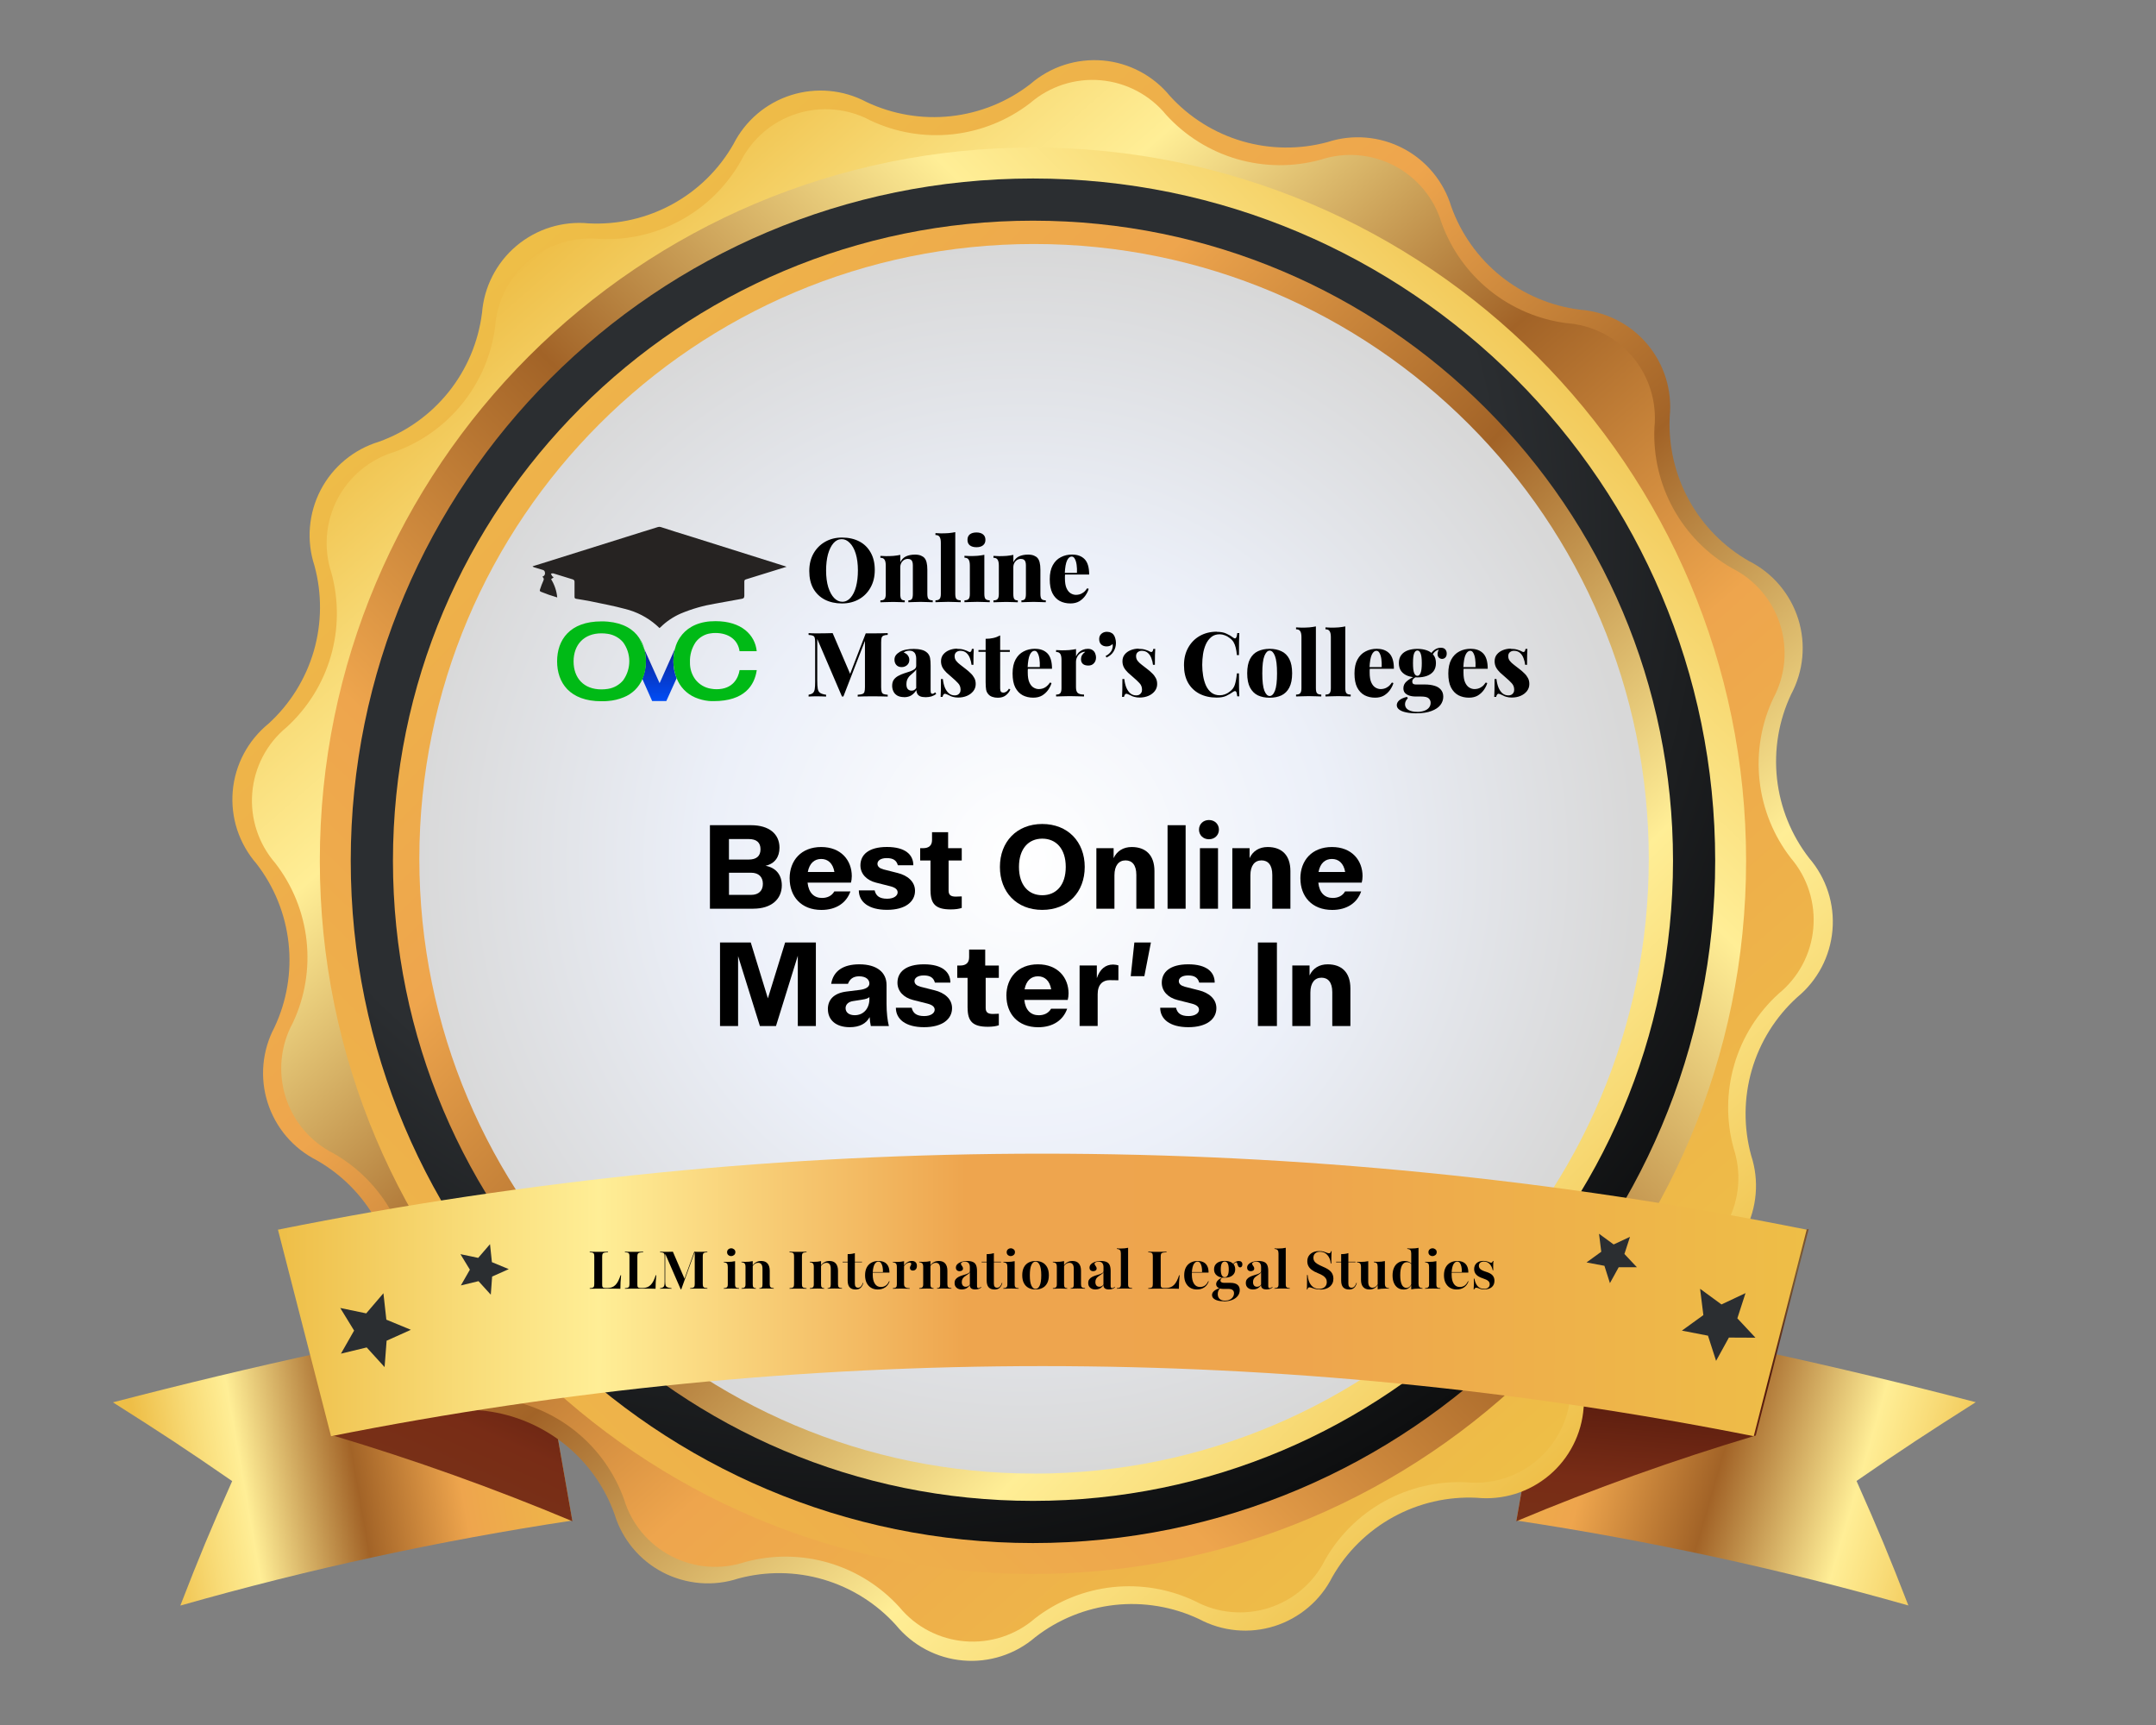 <?xml version="1.0" encoding="UTF-8"?><svg id="Layer_1" xmlns="http://www.w3.org/2000/svg" width="500" height="400" xmlns:xlink="http://www.w3.org/1999/xlink" viewBox="0 0 500 400"><rect x="0" y="0" width="500" height="400" fill="#808080" stroke="none"/><defs><style>.cls-1{fill:none;}.cls-2{fill:url(#radial-gradient-6);}.cls-3{fill:url(#radial-gradient-5);}.cls-4{fill:url(#radial-gradient-4);}.cls-5{fill:url(#radial-gradient-3);}.cls-6{fill:url(#radial-gradient-2);}.cls-7{fill:url(#linear-gradient-8);}.cls-8{fill:url(#linear-gradient-7);}.cls-9{fill:url(#linear-gradient-5);}.cls-10{fill:url(#linear-gradient-6);}.cls-11{fill:url(#linear-gradient-9);}.cls-12{fill:url(#linear-gradient-4);}.cls-13{fill:url(#linear-gradient-3);}.cls-14{fill:url(#linear-gradient-2);}.cls-15{fill:url(#radial-gradient);}.cls-16{fill:url(#linear-gradient);}.cls-17{fill:#262322;}.cls-18{fill:url(#linear-gradient-10);}.cls-19{fill:#00ba16;}.cls-20{clip-path:url(#clippath);}</style><linearGradient id="linear-gradient" x1="34.08" y1="-784.75" x2="140.13" y2="-766.07" gradientTransform="translate(0 -438) scale(1 -1)" gradientUnits="userSpaceOnUse"><stop offset="0" stop-color="#eebe47"/><stop offset=".12" stop-color="#f8db77"/><stop offset=".21" stop-color="#ffee96"/><stop offset=".45" stop-color="#a26327"/><stop offset=".67" stop-color="#eea54d"/><stop offset="1" stop-color="#eebe47"/></linearGradient><linearGradient id="linear-gradient-2" x1="457.09" y1="-792.13" x2="329.42" y2="-754.78" xlink:href="#linear-gradient"/><linearGradient id="linear-gradient-3" x1="134.11" y1="-675.83" x2="77.36" y2="-806.24" gradientTransform="translate(0 -438) scale(1 -1)" gradientUnits="userSpaceOnUse"><stop offset="0" stop-color="#793a19"/><stop offset="0" stop-color="#793c1b"/><stop offset=".21" stop-color="#7a5b36"/><stop offset=".45" stop-color="#51180c"/><stop offset=".67" stop-color="#782c16"/><stop offset="1" stop-color="#793a19"/></linearGradient><linearGradient id="linear-gradient-4" x1="389.37" y1="-705.23" x2="380.92" y2="-819.7" xlink:href="#linear-gradient-3"/><linearGradient id="linear-gradient-5" x1="363.28" y1="-779.02" x2="118.18" y2="-498.79" xlink:href="#linear-gradient"/><linearGradient id="linear-gradient-6" x1="118.84" y1="-499.7" x2="358" y2="-773.12" xlink:href="#linear-gradient"/><linearGradient id="linear-gradient-7" x1="369.31" y1="-505.96" x2="86.98" y2="-792.39" xlink:href="#linear-gradient"/><radialGradient id="radial-gradient" cx="-2778.49" cy="318.09" fx="-2778.49" fy="318.09" r="1.09" gradientTransform="translate(747911.2 85723.81) scale(269.11 -269.11)" gradientUnits="userSpaceOnUse"><stop offset="0" stop-color="#2b2e31"/><stop offset=".52" stop-color="#2b2e31"/><stop offset="1" stop-color="#000"/></radialGradient><linearGradient id="linear-gradient-8" x1="365.89" y1="-763.93" x2="95.39" y2="-493.43" xlink:href="#linear-gradient"/><radialGradient id="radial-gradient-2" cx="-2767.28" cy="314.95" fx="-2767.28" fy="314.95" r="1.09" gradientTransform="translate(361203.61 41281.68) scale(130.44 -130.44)" gradientUnits="userSpaceOnUse"><stop offset="0" stop-color="#fff"/><stop offset=".5" stop-color="#ecf0f9"/><stop offset="1" stop-color="#d8d8d8"/></radialGradient><linearGradient id="linear-gradient-9" x1="64.46" y1="-738.27" x2="418.99" y2="-738.27" gradientTransform="translate(0 -438) scale(1 -1)" gradientUnits="userSpaceOnUse"><stop offset="0" stop-color="#eebe47"/><stop offset=".12" stop-color="#f8db77"/><stop offset=".21" stop-color="#ffee96"/><stop offset=".45" stop-color="#eea54e"/><stop offset=".67" stop-color="#eea54d"/><stop offset="1" stop-color="#eebe47"/></linearGradient><radialGradient id="radial-gradient-3" cx="-2758.82" cy="321.8" fx="-2758.82" fy="321.8" r="1.09" gradientTransform="translate(247025.52 109476.73) rotate(17.21) scale(97.2 -97.2)" xlink:href="#radial-gradient"/><radialGradient id="radial-gradient-4" cx="-2768.36" cy="321.54" fx="-2768.36" fy="321.54" r="1.09" gradientTransform="translate(362273.78 160253.13) rotate(17.21) scale(142.06 -142.06)" xlink:href="#radial-gradient"/><radialGradient id="radial-gradient-5" cx="-2803.32" cy="294.23" fx="-2803.32" fy="294.23" r="1.09" gradientTransform="translate(-30673.26 -271923.78) rotate(-102.49) scale(97.2 -97.2)" xlink:href="#radial-gradient"/><radialGradient id="radial-gradient-6" cx="-2798.81" cy="302.68" fx="-2798.81" fy="302.68" r="1.09" gradientTransform="translate(-43668.19 -397189.89) rotate(-102.49) scale(142.06 -142.06)" xlink:href="#radial-gradient"/><clipPath id="clippath"><rect class="cls-1" x="123.48" y="122.16" width="220.77" height="40.44"/></clipPath><linearGradient id="linear-gradient-10" x1="152.95" y1="-588.41" x2="152.95" y2="-609.64" gradientTransform="translate(0 -438) scale(1 -1)" gradientUnits="userSpaceOnUse"><stop offset="0" stop-color="#0d2398"/><stop offset=".57" stop-color="#004cf4"/><stop offset="1" stop-color="#34a0ff"/></linearGradient></defs><path class="cls-16" d="M132.72,352.59c-30.69,4.64-61.05,11.22-90.9,19.72,4.49-11.58,6.89-17.35,12.02-28.87-10.8-7.46-16.33-11.08-27.65-18.26,32.65-8.5,64.66-15.47,97.99-21.23l8.53,48.64Z"/><path class="cls-14" d="M351.68,352.59c30.69,4.63,61.05,11.21,90.89,19.69-4.49-11.58-6.89-17.34-12.02-28.87,10.8-7.46,16.33-11.08,27.65-18.26-32.63-8.5-64.66-15.47-97.99-21.23l-8.53,48.67Z"/><path class="cls-13" d="M132.75,352.75c-18.14-7.61-36.68-14.24-55.53-19.88l-12.28-47.89c20.08,5.35,39.87,11.75,59.28,19.17l8.53,48.59Z"/><path class="cls-12" d="M351.65,352.75c18.14-7.61,36.68-14.24,55.53-19.88l12.28-47.89c-20.08,5.35-39.87,11.75-59.28,19.17l-8.53,48.59Z"/><path class="cls-9" d="M111.78,72.66c.22-3.01,1.04-5.95,2.42-8.64,1.37-2.69,3.27-5.08,5.58-7.02,2.31-1.94,4.99-3.41,7.87-4.3,2.89-.89,5.92-1.2,8.93-.9,6.74.33,13.44-1.21,19.35-4.45,5.92-3.24,10.82-8.06,14.16-13.92,1.36-2.69,3.24-5.08,5.53-7.03s4.95-3.43,7.83-4.34c2.87-.91,5.9-1.24,8.89-.97,3,.27,5.92,1.14,8.58,2.55,6.11,2.89,12.9,4.04,19.62,3.3s13.1-3.32,18.44-7.47c2.29-1.98,4.96-3.49,7.84-4.42,2.88-.93,5.92-1.28,8.94-1.02,3.02.26,5.95,1.13,8.63,2.55,2.68,1.42,5.04,3.36,6.96,5.71,4.52,4.96,10.32,8.58,16.76,10.46,6.44,1.88,13.28,1.95,19.76.2,2.86-.94,5.89-1.29,8.89-1.04,3,.25,5.93,1.09,8.6,2.48,2.67,1.39,5.04,3.3,6.96,5.62,1.92,2.32,3.37,5,4.24,7.88,2.27,6.35,6.26,11.95,11.53,16.17,5.26,4.22,11.59,6.9,18.28,7.75,3.01.22,5.95,1.04,8.64,2.42,2.69,1.37,5.08,3.27,7.02,5.58,1.94,2.31,3.41,4.99,4.3,7.87.89,2.89,1.2,5.92.9,8.93-.33,6.74,1.22,13.44,4.47,19.36,3.25,5.92,8.08,10.82,13.94,14.15,2.69,1.36,5.09,3.24,7.04,5.54,1.95,2.3,3.43,4.97,4.34,7.84.91,2.88,1.23,5.91.95,8.91s-1.16,5.92-2.58,8.58c-2.88,6.1-4.02,12.88-3.28,19.59.74,6.71,3.32,13.08,7.46,18.41,1.97,2.29,3.46,4.94,4.39,7.81.93,2.87,1.27,5.9,1.01,8.9-.26,3.01-1.12,5.93-2.52,8.6-1.41,2.67-3.33,5.03-5.66,6.95-4.99,4.53-8.64,10.36-10.52,16.84-1.88,6.48-1.93,13.35-.15,19.86.94,2.86,1.29,5.89,1.04,8.89-.25,3-1.09,5.93-2.48,8.6-1.39,2.67-3.3,5.04-5.62,6.96-2.32,1.92-5,3.37-7.88,4.24-6.35,2.27-11.95,6.26-16.17,11.53-4.22,5.26-6.9,11.59-7.75,18.28-.22,3.01-1.04,5.95-2.42,8.64-1.37,2.69-3.27,5.08-5.58,7.02-2.31,1.94-4.99,3.41-7.87,4.3-2.89.89-5.92,1.2-8.93.9-6.74-.33-13.43,1.22-19.34,4.46-5.91,3.25-10.81,8.06-14.15,13.92-1.36,2.69-3.25,5.09-5.55,7.04-2.3,1.95-4.97,3.43-7.84,4.34-2.88.91-5.91,1.23-8.91.95s-5.92-1.16-8.58-2.58c-6.11-2.88-12.9-4.01-19.61-3.27-6.71.75-13.09,3.34-18.42,7.49-2.29,1.97-4.95,3.46-7.82,4.38-2.87.92-5.9,1.27-8.91,1-3.01-.26-5.93-1.12-8.6-2.53-2.67-1.41-5.03-3.34-6.94-5.67-4.51-5-10.32-8.65-16.77-10.56-6.46-1.91-13.32-1.99-19.82-.24-2.86.94-5.89,1.29-8.89,1.04-3-.25-5.92-1.09-8.6-2.48-2.67-1.39-5.04-3.3-6.96-5.62-1.92-2.32-3.37-5-4.24-7.88-2.27-6.35-6.26-11.95-11.53-16.17-5.26-4.22-11.59-6.9-18.28-7.75-3.01-.22-5.95-1.04-8.64-2.42-2.69-1.37-5.08-3.27-7.02-5.58-1.94-2.31-3.41-4.99-4.3-7.87-.89-2.89-1.2-5.92-.9-8.93.3-6.72-1.27-13.39-4.52-19.28-3.25-5.89-8.07-10.76-13.92-14.08-2.68-1.36-5.06-3.24-7.01-5.53-1.94-2.29-3.41-4.95-4.32-7.81-.91-2.86-1.24-5.88-.97-8.87.27-2.99,1.13-5.9,2.54-8.56,2.88-6.1,4.02-12.88,3.28-19.59-.74-6.71-3.32-13.08-7.46-18.41-1.99-2.29-3.5-4.96-4.45-7.84-.94-2.89-1.29-5.93-1.03-8.96.26-3.03,1.13-5.97,2.55-8.65,1.42-2.68,3.37-5.05,5.72-6.97,4.99-4.53,8.63-10.36,10.52-16.84,1.88-6.48,1.93-13.35.15-19.86-.94-2.86-1.29-5.89-1.04-8.89.25-3,1.09-5.93,2.48-8.6,1.39-2.67,3.3-5.04,5.62-6.96,2.32-1.92,5-3.37,7.88-4.24,6.36-2.28,11.95-6.27,16.18-11.54,4.22-5.27,6.9-11.6,7.74-18.3Z"/><path class="cls-10" d="M364.2,323.41c-.22,2.94-1.02,5.8-2.37,8.42-1.34,2.62-3.2,4.95-5.45,6.84-2.26,1.89-4.87,3.32-7.68,4.18-2.81.87-5.77,1.16-8.7.87-6.57-.31-13.1,1.2-18.87,4.36-5.77,3.17-10.55,7.87-13.81,13.58-1.31,2.64-3.14,4.99-5.38,6.91-2.24,1.92-4.84,3.37-7.65,4.27-2.81.9-5.77,1.23-8.71.96-2.94-.26-5.79-1.11-8.39-2.5-5.95-2.84-12.57-3.97-19.13-3.27-6.56.7-12.79,3.2-18.01,7.23-2.22,1.93-4.81,3.4-7.61,4.31-2.8.92-5.75,1.26-8.68,1.02-2.93-.24-5.79-1.07-8.4-2.43-2.61-1.36-4.92-3.24-6.79-5.51-4.43-4.87-10.11-8.43-16.43-10.27-6.32-1.84-13.03-1.9-19.38-.16-2.8.92-5.75,1.28-8.69,1.04-2.94-.24-5.79-1.06-8.41-2.42-2.61-1.36-4.93-3.23-6.81-5.49-1.88-2.27-3.29-4.89-4.14-7.71-2.23-6.19-6.12-11.64-11.25-15.76-5.13-4.11-11.3-6.73-17.83-7.56-2.93-.22-5.8-1.02-8.42-2.36-2.62-1.34-4.94-3.19-6.84-5.45-1.89-2.25-3.32-4.86-4.19-7.67-.87-2.81-1.17-5.77-.88-8.7.31-6.57-1.2-13.1-4.36-18.87-3.17-5.77-7.87-10.55-13.58-13.81-2.64-1.33-4.99-3.18-6.9-5.43-1.91-2.25-3.36-4.87-4.24-7.69-.88-2.82-1.19-5.79-.9-8.74.29-2.94,1.16-5.8,2.58-8.4,2.81-5.95,3.91-12.56,3.19-19.1-.72-6.54-3.23-12.76-7.26-17.96-1.93-2.22-3.4-4.81-4.31-7.61-.92-2.8-1.26-5.75-1.02-8.68.24-2.93,1.07-5.79,2.43-8.4,1.36-2.61,3.23-4.92,5.5-6.79,4.87-4.43,8.43-10.11,10.27-16.43,1.84-6.32,1.9-13.03.16-19.38-.92-2.8-1.28-5.75-1.04-8.69.24-2.94,1.06-5.79,2.42-8.41,1.36-2.61,3.23-4.93,5.49-6.81,2.27-1.88,4.89-3.29,7.71-4.14,6.2-2.22,11.67-6.1,15.8-11.24,4.13-5.13,6.76-11.31,7.59-17.84.22-2.94,1.02-5.8,2.37-8.42,1.34-2.62,3.2-4.95,5.45-6.84,2.26-1.89,4.87-3.32,7.68-4.18,2.81-.87,5.77-1.16,8.7-.87,6.58.32,13.13-1.19,18.9-4.36,5.78-3.17,10.56-7.88,13.83-13.61,1.33-2.63,3.17-4.96,5.41-6.87,2.24-1.91,4.85-3.34,7.65-4.23,2.81-.88,5.76-1.2,8.69-.92,2.93.27,5.78,1.13,8.37,2.52,5.95,2.81,12.56,3.91,19.1,3.19,6.54-.72,12.76-3.23,17.96-7.26,2.23-1.92,4.83-3.37,7.63-4.28,2.8-.9,5.76-1.24,8.69-.98,2.93.26,5.78,1.09,8.39,2.47,2.6,1.37,4.91,3.25,6.78,5.53,4.43,4.87,10.11,8.43,16.43,10.27,6.32,1.84,13.03,1.9,19.38.16,2.8-.92,5.75-1.28,8.69-1.04,2.94.24,5.79,1.06,8.41,2.42,2.61,1.36,4.93,3.23,6.81,5.49,1.88,2.27,3.29,4.89,4.14,7.71,2.23,6.19,6.12,11.64,11.25,15.76,5.13,4.11,11.3,6.73,17.83,7.56,2.94.22,5.8,1.02,8.42,2.37,2.62,1.34,4.95,3.2,6.84,5.45,1.89,2.26,3.32,4.87,4.18,7.68.87,2.81,1.16,5.77.87,8.7-.3,6.58,1.23,13.11,4.42,18.87,3.19,5.76,7.9,10.53,13.63,13.78,2.63,1.32,4.97,3.16,6.87,5.4,1.91,2.24,3.35,4.84,4.24,7.65.89,2.81,1.2,5.76.93,8.7-.27,2.93-1.13,5.78-2.52,8.37-2.81,5.95-3.91,12.56-3.19,19.1.72,6.54,3.23,12.76,7.26,17.96,1.91,2.24,3.36,4.83,4.25,7.64.89,2.8,1.22,5.76.95,8.69-.26,2.93-1.11,5.78-2.5,8.38-1.38,2.6-3.27,4.89-5.55,6.75-4.87,4.43-8.43,10.11-10.27,16.43-1.84,6.32-1.9,13.03-.16,19.38.92,2.8,1.28,5.75,1.04,8.69-.24,2.94-1.06,5.79-2.42,8.41-1.36,2.61-3.23,4.93-5.49,6.81-2.27,1.88-4.89,3.29-7.71,4.14-6.18,2.23-11.63,6.13-15.74,11.26-4.11,5.13-6.72,11.3-7.55,17.82Z"/><path class="cls-8" d="M239.56,364.98c91.34,0,165.38-74.04,165.38-165.38S330.9,34.21,239.56,34.21,74.17,108.26,74.17,199.6s74.05,165.38,165.38,165.38Z"/><path class="cls-15" d="M239.56,357.81c87.38,0,158.21-70.83,158.21-158.21S326.94,41.39,239.56,41.39,81.34,112.22,81.34,199.6s70.83,158.21,158.21,158.21Z"/><path class="cls-7" d="M239.56,348.03c81.98,0,148.43-66.46,148.43-148.43S321.53,51.17,239.56,51.17,91.13,117.62,91.13,199.6s66.45,148.43,148.43,148.43Z"/><path class="cls-6" d="M239.81,341.71c78.73,0,142.56-63.83,142.56-142.56S318.55,56.58,239.81,56.58,97.25,120.41,97.25,199.14s63.83,142.56,142.56,142.56Z"/><path class="cls-11" d="M406.71,333.03c-108.91-21.67-221.02-21.67-329.94,0l-12.31-47.89c117.01-23.5,237.52-23.5,354.53,0l-12.28,47.89Z"/><path class="cls-5" d="M113.81,300.21l-2.84-3.13-4.09.99,2.09-3.65-2.19-3.6,4.12.86,2.74-3.18.44,4.17,3.91,1.62-3.86,1.72-.31,4.2Z"/><path class="cls-4" d="M89.19,317.01l-4.15-4.56-5.97,1.44,3.05-5.35-3.21-5.24,6.02,1.25,3.99-4.67.68,6.13,5.69,2.35-5.63,2.53-.47,6.13Z"/><path class="cls-3" d="M378.02,286.79l-1.3,3.99,2.9,3.08h-4.23l-2.03,3.68-1.28-4.02-4.15-.78,3.42-2.48-.52-4.17,3.39,2.48,3.81-1.77Z"/><path class="cls-2" d="M404.81,299.83l-1.9,5.87,4.2,4.49-6.16-.03-2.97,5.4-1.88-5.84-6.05-1.17,4.98-3.6-.76-6.1,4.96,3.63,5.58-2.63Z"/><g class="cls-20"><path class="cls-17" d="M182.39,131.43l-4.02,1.25c-1.81.56-3.61,1.13-5.42,1.68-.32.1-.33.32-.33.58v3.19c0,.51-.17.65-.61.73-2.06.36-4.12.73-6.17,1.12-2.73.45-5.41,1.22-7.96,2.29-1.76.77-3.36,1.85-4.72,3.19l-.21.18c-.25-.23-.49-.46-.74-.68-2.09-1.82-4.58-3.11-7.26-3.76-2.64-.72-5.35-1.21-8.04-1.78-1.09-.22-2.19-.38-3.29-.57-.29-.05-.39-.18-.38-.49v-3.4c.02-.14-.02-.29-.1-.4-.08-.12-.21-.2-.35-.22-1.5-.45-3-.93-4.51-1.39-.18,0-.35.02-.52.08.08.19.17.38.28.56.11.11.23.2.36.28l-.59.44c.79,1.28,1.28,2.73,1.42,4.23-.73-.23-1.37-.42-2-.64-.63-.22-1.14-.43-1.71-.65-.28-.1-.41-.25-.29-.55.23-.71.49-1.41.8-2.09.21-.41,0-.6-.24-.89.2-.05.37-.17.48-.34.11-.17.15-.37.12-.57-.05-.34-.16-.54-.47-.64l-2.01-.61c-.16-.04-.3-.12-.41-.24l2.07-.64,23.58-7.4c1.15-.36,2.3-.73,3.45-1.07.2-.06.42-.06.62,0,2.49.8,4.97,1.6,7.46,2.35l20.95,6.6c.24.05.41.14.78.26Z"/><path class="cls-18" d="M156.17,153.34c0-1,.13-1.99.39-2.96l-3.59,8.04-3.56-7.91c.25.92.36,1.87.35,2.83.02,1.4-.25,2.79-.8,4.08l2.28,5.14h3.29l2.39-5.3c-.5-1.24-.76-2.57-.76-3.91Z"/><path class="cls-19" d="M171.52,155.39h3.98c-.51,3.5-2.8,7.19-10,7.19-.39,0-.8,0-1.15-.04-1.07-.11-2.12-.38-3.12-.8-.99-.42-1.88-1.04-2.63-1.82-.74-.78-1.32-1.7-1.7-2.71-.49-1.24-.74-2.57-.73-3.91,0-1,.13-1.99.39-2.96.22-.88.59-1.71,1.1-2.47,1.35-2.05,3.64-3.51,7.05-3.79h.16c.34,0,.72-.04,1.08-.04,6.02,0,9.16,3.19,9.54,6.96h-3.98c-.37-2.64-2.53-4.22-5.61-4.22-.35,0-.7.02-1.04.08-.69.08-1.35.3-1.95.65-.6.34-1.13.81-1.55,1.36-.95,1.39-1.42,3.05-1.35,4.73-.03,1.44.41,2.84,1.27,3.99.89,1.13,2.17,1.89,3.59,2.11.42.08.85.12,1.28.12,3.82.02,5.08-2.6,5.37-4.43Z"/><path class="cls-19" d="M148.26,147.95l1.16,2.56c-.23-.92-.62-1.79-1.16-2.56Z"/><path class="cls-19" d="M149.41,150.51l-1.16-2.56c-1.34-2.04-3.69-3.47-7.26-3.8-.49-.05-.98-.06-1.51-.06-7.37,0-10.28,4.32-10.28,9.26s2.9,9.26,10.28,9.26c.53,0,1.03,0,1.51-.06,1.25-.09,2.49-.38,3.65-.86.97-.38,1.86-.96,2.61-1.69.75-.73,1.34-1.6,1.75-2.57.55-1.29.82-2.68.8-4.08,0-.96-.12-1.91-.38-2.83ZM144.56,157.7c-.9,1.1-2.17,1.82-3.57,2.04-.5.08-1.01.12-1.51.12-4.11,0-6.46-2.64-6.46-6.49s2.39-6.51,6.46-6.51c.51,0,1.01.04,1.51.12,1.35.21,2.59.89,3.49,1.92.94,1.27,1.45,2.8,1.46,4.38.01,1.58-.47,3.12-1.38,4.41v.02Z"/></g><path d="M195.28,124.65c1.52,0,2.85.3,3.99.89s2.01,1.45,2.64,2.57c.64,1.11.96,2.46.96,4.05s-.33,2.91-.98,4.07c-.64,1.16-1.53,2.07-2.68,2.72-1.15.65-2.46.98-3.95.98s-2.84-.3-3.99-.89c-1.14-.6-2.02-1.45-2.66-2.57-.62-1.12-.93-2.47-.93-4.05s.33-2.91.98-4.07c.66-1.16,1.56-2.07,2.7-2.72,1.14-.65,2.44-.98,3.92-.98ZM195.2,125.02c-.73,0-1.37.31-1.91.93-.54.62-.96,1.48-1.27,2.57-.29,1.09-.44,2.36-.44,3.8s.17,2.75.5,3.84c.35,1.08.8,1.92,1.37,2.51.57.58,1.2.87,1.89.87.73,0,1.37-.31,1.91-.93.55-.62.98-1.48,1.27-2.57.29-1.11.44-2.37.44-3.8s-.17-2.76-.5-3.84-.79-1.91-1.37-2.49c-.57-.6-1.2-.89-1.89-.89ZM212.11,128.6c.61,0,1.09.08,1.45.23.37.15.66.35.85.58.22.26.38.6.48,1.02.11.42.17.98.17,1.68v5.61c0,.58.09.98.27,1.18.19.21.52.31.98.31v.44c-.28-.01-.69-.03-1.25-.04-.54-.03-1.07-.04-1.58-.04-.57,0-1.11.01-1.64.04-.53.01-.92.03-1.18.04v-.44c.39,0,.66-.1.81-.31.15-.21.23-.6.23-1.18v-6.6c0-.32-.03-.59-.1-.81-.07-.23-.19-.41-.35-.52-.17-.12-.4-.19-.71-.19s-.62.08-.89.25c-.26.17-.48.4-.64.71-.15.29-.23.62-.23,1v6.17c0,.58.08.98.23,1.18.15.21.42.31.81.31v.44c-.26-.01-.64-.03-1.14-.04-.5-.03-1-.04-1.52-.04-.57,0-1.14.01-1.7.04-.57.01-1,.03-1.29.04v-.44c.46,0,.77-.1.96-.31.19-.21.29-.6.29-1.18v-6.56c0-.62-.09-1.08-.27-1.37-.18-.3-.5-.46-.98-.46v-.44c.44.04.87.06,1.29.06.62,0,1.21-.02,1.77-.06.57-.06,1.09-.13,1.56-.23v1.68c.33-.64.78-1.09,1.35-1.35.58-.26,1.25-.39,1.99-.39ZM221.54,123.4v14.31c0,.58.09.98.27,1.18.19.21.52.31.98.31v.44c-.26-.01-.66-.03-1.2-.04-.54-.03-1.09-.04-1.66-.04s-1.12.01-1.7.04c-.57.01-1,.03-1.29.04v-.44c.46,0,.77-.1.96-.31.19-.21.29-.6.29-1.18v-11.84c0-.61-.09-1.06-.27-1.35-.17-.3-.49-.46-.98-.46v-.44c.44.04.87.06,1.29.06.64,0,1.23-.02,1.79-.06.55-.06,1.07-.13,1.54-.23ZM226.45,123.47c.65,0,1.16.15,1.52.44.37.29.56.71.56,1.27s-.19.98-.56,1.27c-.36.29-.86.44-1.52.44s-1.16-.15-1.54-.44c-.36-.29-.54-.71-.54-1.27s.18-.98.54-1.27c.37-.29.89-.44,1.54-.44ZM228.28,128.66v9.05c0,.58.09.98.27,1.18.19.21.52.31.98.31v.44c-.28-.01-.69-.03-1.23-.04-.54-.03-1.09-.04-1.64-.04s-1.12.01-1.7.04c-.57.01-1,.03-1.29.04v-.44c.46,0,.78-.1.96-.31.19-.21.29-.6.29-1.18v-6.56c0-.62-.09-1.08-.27-1.37-.18-.3-.5-.46-.98-.46v-.44c.44.04.87.06,1.29.06.62,0,1.21-.02,1.77-.06.57-.06,1.09-.13,1.56-.23ZM238.33,128.6c.61,0,1.09.08,1.45.23.37.15.66.35.85.58.22.26.38.6.48,1.02.11.42.17.98.17,1.68v5.61c0,.58.09.98.27,1.18.19.21.52.31.98.31v.44c-.28-.01-.69-.03-1.25-.04-.54-.03-1.07-.04-1.58-.04-.57,0-1.11.01-1.64.04-.53.01-.92.03-1.18.04v-.44c.39,0,.66-.1.81-.31.15-.21.23-.6.23-1.18v-6.6c0-.32-.03-.59-.1-.81-.07-.23-.19-.41-.35-.52-.17-.12-.4-.19-.71-.19s-.62.08-.89.25c-.26.17-.48.4-.64.71-.15.29-.23.62-.23,1v6.17c0,.58.08.98.23,1.18.15.21.42.31.81.31v.44c-.26-.01-.64-.03-1.14-.04-.5-.03-1-.04-1.52-.04-.57,0-1.14.01-1.7.04-.57.01-1,.03-1.29.04v-.44c.46,0,.77-.1.96-.31.19-.21.29-.6.29-1.18v-6.56c0-.62-.09-1.08-.27-1.37-.18-.3-.5-.46-.98-.46v-.44c.44.04.87.06,1.29.06.62,0,1.21-.02,1.77-.06.57-.06,1.09-.13,1.56-.23v1.68c.33-.64.78-1.09,1.35-1.35.58-.26,1.25-.39,1.99-.39ZM248.68,128.6c1.22,0,2.17.36,2.87,1.08.69.72,1.04,1.9,1.04,3.55h-6.67l-.02-.39h3.86c.03-.68,0-1.3-.08-1.87-.08-.58-.22-1.04-.42-1.39-.18-.35-.42-.52-.73-.52-.42,0-.77.3-1.06.89-.29.6-.47,1.61-.54,3.03l.08.15c-.03.15-.04.31-.04.48v.5c0,.96.12,1.72.37,2.28.26.57.59.97.98,1.2.39.23.79.35,1.2.35.23,0,.5-.03.79-.1.29-.07.59-.21.91-.44.32-.22.62-.55.91-.98l.35.12c-.15.54-.42,1.07-.79,1.6-.36.51-.82.94-1.39,1.29-.57.33-1.25.5-2.06.5-.91,0-1.73-.19-2.45-.56-.72-.39-1.3-.99-1.72-1.81-.42-.83-.62-1.91-.62-3.24s.23-2.39.69-3.24c.46-.84,1.08-1.47,1.87-1.87.79-.42,1.67-.62,2.66-.62Z"/><path d="M205.87,146.8v.42c-.42.01-.73.07-.96.17-.22.08-.37.25-.46.5-.07.23-.1.61-.1,1.12v10.3c0,.5.04.87.12,1.12.08.25.23.42.44.5.22.08.54.14.96.17v.42c-.4-.03-.92-.04-1.56-.04-.62-.01-1.26-.02-1.91-.02-.71,0-1.37,0-1.99.02-.61,0-1.11.01-1.5.04v-.42c.47-.03.82-.08,1.06-.17.25-.08.42-.25.5-.5.08-.25.12-.62.12-1.12v-11.17l.19-.02-5.19,13.39h-.33l-5.73-13.35v9.61c0,.84.04,1.5.12,1.95.08.44.27.76.56.96.29.19.75.33,1.37.42v.42c-.26-.03-.62-.04-1.06-.04-.43-.01-.84-.02-1.23-.02-.3,0-.62,0-.96.02-.32,0-.59.01-.81.04v-.42c.44-.08.77-.21.98-.39.22-.19.37-.49.44-.89.07-.42.1-.98.1-1.7v-9.1c0-.51-.03-.89-.1-1.12-.07-.25-.21-.42-.44-.5-.22-.1-.55-.15-.98-.17v-.42c.22.01.49.03.81.04.33.01.65.02.96.02.71,0,1.38,0,2.04-.02.65-.01,1.24-.03,1.77-.04l4.24,9.88-.58.58,4.01-10.4h1.64c.65,0,1.29,0,1.91-.02.64-.01,1.16-.03,1.56-.04ZM209.68,161.65c-.64,0-1.16-.12-1.58-.35-.42-.25-.72-.57-.91-.98-.19-.4-.29-.83-.29-1.29,0-.58.13-1.06.39-1.43.28-.37.63-.67,1.06-.89.43-.23.88-.43,1.35-.58.47-.15.92-.3,1.35-.44.43-.15.77-.33,1.04-.52.26-.21.39-.47.39-.79v-1.72c0-.3-.05-.59-.15-.85-.08-.28-.24-.5-.48-.66-.22-.18-.53-.27-.93-.27-.25,0-.49.03-.73.1-.24.07-.44.18-.62.33.44.15.77.38.98.69.22.3.33.64.33,1.02,0,.51-.18.92-.54,1.23-.35.29-.76.44-1.25.44-.53,0-.93-.17-1.23-.5-.28-.33-.42-.73-.42-1.2,0-.42.1-.76.31-1.04.21-.29.51-.55.91-.79.4-.23.89-.41,1.45-.52.57-.11,1.17-.17,1.81-.17s1.25.07,1.79.21c.55.12,1.02.38,1.41.77.3.32.5.71.58,1.16.08.46.12,1.04.12,1.74v5.61c0,.35.03.59.08.73.07.12.17.19.31.19.12,0,.24-.03.35-.1.11-.07.22-.15.33-.23l.23.35c-.3.25-.66.44-1.08.58-.42.12-.87.19-1.35.19-.55,0-.99-.07-1.31-.21-.3-.15-.53-.35-.66-.6-.12-.25-.19-.53-.21-.83-.3.5-.69.9-1.14,1.2-.46.29-1.03.44-1.72.44ZM211.4,160.15c.22,0,.42-.04.58-.12.18-.1.35-.26.5-.48v-4.32c-.11.19-.26.38-.46.56-.18.17-.37.34-.58.52-.21.17-.41.35-.6.56-.18.21-.33.46-.46.75-.11.28-.17.62-.17,1.02,0,.54.11.93.33,1.16.22.23.5.35.85.35ZM221.96,150.45c.61,0,1.14.07,1.58.21.44.14.77.27.98.39.49.3.78.11.87-.58h.44c-.03.4-.05.89-.06,1.45-.01.55-.02,1.3-.02,2.24h-.44c-.05-.51-.18-1.02-.37-1.52-.18-.5-.45-.91-.81-1.23-.36-.33-.83-.5-1.41-.5-.37,0-.69.11-.96.33-.25.22-.37.53-.37.91,0,.42.12.78.37,1.1.25.32.57.62.96.91.4.29.8.6,1.2.93.44.33.84.67,1.18,1.02.36.33.64.7.85,1.1.22.39.33.86.33,1.41,0,.62-.19,1.17-.56,1.64-.37.47-.86.84-1.47,1.1-.61.26-1.29.39-2.04.39-.46,0-.86-.05-1.2-.15-.33-.08-.61-.19-.83-.33-.21-.1-.39-.18-.56-.25-.15-.07-.3-.12-.46-.15-.14-.01-.26.05-.35.19-.1.14-.17.32-.23.54h-.44c.03-.44.05-.98.06-1.62.01-.64.02-1.48.02-2.53h.44c.08.75.24,1.41.46,1.97.24.57.55,1.02.93,1.35.39.32.84.48,1.37.48.24,0,.45-.04.64-.12.21-.1.37-.24.5-.44.14-.19.21-.44.21-.75,0-.61-.19-1.11-.58-1.52-.39-.42-.86-.87-1.43-1.35-.44-.37-.86-.74-1.25-1.1-.37-.36-.69-.75-.93-1.18-.23-.43-.35-.91-.35-1.45,0-.62.17-1.15.52-1.58.36-.44.82-.77,1.39-1,.57-.23,1.18-.35,1.83-.35ZM231.95,147.36v3.38h2.24v.42h-2.24v8.49c0,.35.06.6.19.75.12.14.31.21.56.21.21,0,.42-.07.64-.21.23-.14.45-.37.64-.71l.33.21c-.26.57-.63,1.02-1.1,1.37-.46.35-1.06.52-1.81.52-.46,0-.87-.06-1.23-.19-.35-.11-.64-.28-.87-.52-.3-.3-.51-.68-.6-1.12-.08-.46-.12-1.04-.12-1.77v-7.04h-1.66v-.42h1.66v-2.6c.65,0,1.25-.06,1.79-.19.55-.12,1.08-.33,1.58-.6ZM240.06,150.45c1.22,0,2.17.36,2.87,1.08.69.72,1.04,1.9,1.04,3.55h-6.67l-.02-.39h3.86c.03-.68,0-1.3-.08-1.87-.08-.58-.22-1.04-.42-1.39-.18-.35-.42-.52-.73-.52-.42,0-.77.3-1.06.89-.29.6-.47,1.61-.54,3.03l.08.15c-.03.15-.04.31-.04.48v.5c0,.96.12,1.72.37,2.28.26.57.59.97.98,1.2s.79.35,1.2.35c.23,0,.5-.03.79-.1.29-.07.6-.21.91-.44s.62-.55.91-.98l.35.12c-.15.54-.42,1.07-.79,1.6-.36.51-.82.94-1.39,1.29-.57.33-1.25.5-2.06.5-.91,0-1.73-.19-2.45-.56-.72-.39-1.29-.99-1.72-1.81-.42-.83-.62-1.91-.62-3.24s.23-2.39.69-3.24c.46-.84,1.08-1.47,1.87-1.87.79-.42,1.68-.62,2.66-.62ZM252.27,150.45c.47,0,.84.1,1.12.31.28.19.48.45.6.77.12.3.19.61.19.91,0,.57-.17,1.02-.5,1.37-.32.35-.74.52-1.27.52-.55,0-.98-.12-1.27-.37-.29-.26-.44-.61-.44-1.04s.09-.78.27-1.06c.19-.28.43-.51.71-.71-.21-.03-.41,0-.6.08-.22.06-.43.16-.62.31-.19.15-.36.33-.5.54-.14.21-.25.44-.33.69-.07.23-.1.48-.1.73v5.86c0,.66.15,1.11.44,1.35.3.23.78.35,1.43.35v.44c-.32-.01-.79-.03-1.41-.04-.62-.03-1.27-.04-1.93-.04-.6,0-1.2.01-1.81.04-.6.01-1.04.03-1.33.04v-.44c.46,0,.77-.1.96-.31.19-.21.29-.6.29-1.18v-6.56c0-.62-.09-1.08-.27-1.37-.18-.3-.51-.46-.98-.46v-.44c.44.04.87.06,1.29.06.62,0,1.21-.02,1.77-.06.57-.06,1.09-.13,1.56-.23v1.7c.17-.36.38-.67.64-.93.28-.26.59-.46.93-.6.36-.15.75-.23,1.16-.23ZM256.75,146.51c.35,0,.65.07.91.21.28.12.49.3.64.54.15.19.27.46.35.79.1.33.15.69.15,1.06,0,.69-.18,1.34-.54,1.95-.36.6-.91,1.07-1.66,1.41l-.19-.37c.37-.17.71-.41,1-.73.3-.33.49-.68.56-1.04.11-.35.12-.68.04-1-.33.37-.79.56-1.37.56-.51,0-.93-.15-1.25-.44-.32-.3-.48-.73-.48-1.27,0-.5.17-.9.5-1.2.35-.32.79-.48,1.33-.48ZM264.04,150.45c.61,0,1.14.07,1.58.21.44.14.77.27.98.39.49.3.78.11.87-.58h.44c-.03.4-.05.89-.06,1.45-.01.55-.02,1.3-.02,2.24h-.44c-.05-.51-.18-1.02-.37-1.52-.18-.5-.45-.91-.81-1.23-.36-.33-.83-.5-1.41-.5-.37,0-.69.11-.96.33-.25.22-.37.53-.37.91,0,.42.12.78.37,1.1s.57.62.96.91c.4.29.8.6,1.2.93.44.33.84.67,1.18,1.02.36.33.64.7.85,1.1.22.39.33.86.33,1.41,0,.62-.19,1.17-.56,1.64-.37.47-.86.84-1.47,1.1-.61.26-1.29.39-2.04.39-.46,0-.86-.05-1.2-.15-.33-.08-.61-.19-.83-.33-.21-.1-.39-.18-.56-.25-.15-.07-.3-.12-.46-.15-.14-.01-.26.05-.35.19-.1.14-.17.32-.23.54h-.44c.03-.44.05-.98.06-1.62.01-.64.02-1.48.02-2.53h.44c.08.75.24,1.41.46,1.97.24.57.55,1.02.93,1.35.39.32.84.48,1.37.48.24,0,.45-.04.64-.12.21-.1.37-.24.5-.44.14-.19.21-.44.21-.75,0-.61-.19-1.11-.58-1.52-.39-.42-.86-.87-1.43-1.35-.44-.37-.86-.74-1.25-1.1-.37-.36-.69-.75-.93-1.18-.23-.43-.35-.91-.35-1.45,0-.62.17-1.15.52-1.58.36-.44.82-.77,1.39-1,.57-.23,1.18-.35,1.83-.35ZM282.18,146.51c.91,0,1.66.14,2.24.42.6.26,1.12.57,1.58.93.28.21.48.23.62.08.15-.17.26-.55.31-1.14h.48c-.03.54-.05,1.2-.06,1.99s-.02,1.83-.02,3.11h-.48c-.06-.65-.15-1.22-.27-1.7-.11-.48-.28-.91-.5-1.29s-.54-.71-.96-1c-.32-.26-.68-.46-1.08-.6-.39-.15-.79-.23-1.2-.23-.76,0-1.41.21-1.93.64-.51.42-.93.97-1.25,1.66-.3.68-.53,1.44-.66,2.28-.12.83-.19,1.67-.19,2.51s.07,1.71.21,2.55c.14.83.36,1.58.66,2.26.32.68.74,1.23,1.27,1.64.53.4,1.17.6,1.93.6.4,0,.8-.07,1.18-.21.4-.14.76-.34,1.08-.6.61-.42,1.02-.96,1.23-1.62.22-.68.38-1.56.48-2.64h.48c0,1.34,0,2.43.02,3.26.01.82.03,1.5.06,2.06h-.48c-.06-.6-.15-.97-.29-1.12-.12-.15-.34-.13-.64.06-.51.36-1.06.68-1.64.96-.57.26-1.3.39-2.2.39-1.51,0-2.84-.3-3.99-.89-1.14-.6-2.02-1.45-2.66-2.57-.62-1.12-.93-2.47-.93-4.05s.33-2.91.98-4.07c.65-1.16,1.54-2.07,2.68-2.72,1.15-.65,2.46-.98,3.95-.98ZM294.45,150.45c1.04,0,1.94.19,2.72.56.79.36,1.4.96,1.83,1.79.44.83.66,1.94.66,3.32s-.22,2.49-.66,3.32c-.43.83-1.04,1.43-1.83,1.81-.78.36-1.68.54-2.72.54s-1.93-.18-2.72-.54c-.78-.37-1.38-.98-1.83-1.81-.44-.83-.66-1.94-.66-3.32s.22-2.49.66-3.32c.44-.83,1.05-1.43,1.83-1.79.79-.37,1.7-.56,2.72-.56ZM294.45,150.87c-.49,0-.89.42-1.23,1.25-.32.82-.48,2.15-.48,4.01s.16,3.2.48,4.03c.33.82.74,1.23,1.23,1.23s.91-.41,1.23-1.23c.32-.83.48-2.17.48-4.03s-.16-3.19-.48-4.01c-.32-.83-.73-1.25-1.23-1.25ZM305.17,145.26v14.31c0,.58.09.98.27,1.18.19.21.52.31.98.31v.44c-.26-.01-.66-.03-1.2-.04-.54-.03-1.09-.04-1.66-.04s-1.12.01-1.7.04c-.57.01-1,.03-1.29.04v-.44c.46,0,.77-.1.96-.31.19-.21.29-.6.29-1.18v-11.84c0-.61-.09-1.06-.27-1.35-.17-.3-.49-.46-.98-.46v-.44c.44.04.87.06,1.29.06.64,0,1.23-.02,1.79-.06.55-.06,1.07-.13,1.54-.23ZM311.99,145.26v14.31c0,.58.09.98.27,1.18.19.21.52.31.98.31v.44c-.26-.01-.66-.03-1.2-.04-.54-.03-1.09-.04-1.66-.04s-1.12.01-1.7.04c-.57.01-1,.03-1.29.04v-.44c.46,0,.78-.1.96-.31.19-.21.29-.6.29-1.18v-11.84c0-.61-.09-1.06-.27-1.35-.17-.3-.49-.46-.98-.46v-.44c.44.04.87.06,1.29.06.64,0,1.23-.02,1.79-.06.55-.06,1.07-.13,1.54-.23ZM319.35,150.45c1.22,0,2.17.36,2.87,1.08.69.72,1.04,1.9,1.04,3.55h-6.67l-.02-.39h3.86c.03-.68,0-1.3-.08-1.87-.08-.58-.22-1.04-.42-1.39-.18-.35-.42-.52-.73-.52-.42,0-.77.3-1.06.89-.29.6-.47,1.61-.54,3.03l.08.15c-.03.15-.04.31-.04.48v.5c0,.96.12,1.72.37,2.28.26.57.59.97.98,1.2.39.23.79.35,1.2.35.24,0,.5-.03.79-.1s.59-.21.91-.44c.32-.22.62-.55.91-.98l.35.12c-.15.54-.42,1.07-.79,1.6-.36.51-.82.94-1.39,1.29-.57.33-1.25.5-2.06.5-.91,0-1.73-.19-2.45-.56-.72-.39-1.3-.99-1.72-1.81-.42-.83-.62-1.91-.62-3.24s.23-2.39.69-3.24c.46-.84,1.08-1.47,1.87-1.87.79-.42,1.67-.62,2.66-.62ZM328.44,165.41c-.9,0-1.69-.08-2.37-.23-.68-.14-1.2-.35-1.58-.64-.37-.28-.56-.62-.56-1.02s.19-.8.58-1.14c.39-.33.98-.6,1.79-.79l.19.33c-.23.23-.4.46-.5.69-.1.23-.15.46-.15.69,0,.57.26,1,.77,1.31.51.3,1.22.46,2.12.46.62,0,1.16-.09,1.62-.27.46-.17.81-.41,1.06-.73.25-.32.37-.69.37-1.12,0-.4-.15-.74-.46-1.02-.29-.28-.89-.42-1.79-.42h-1.2c-.6,0-1.11-.08-1.54-.23-.43-.15-.76-.37-1-.64-.22-.28-.33-.62-.33-1.04,0-.62.24-1.15.73-1.58.48-.44,1.16-.85,2.01-1.23l.19.17c-.21.12-.41.27-.6.44-.18.17-.27.39-.27.66,0,.44.26.66.79.66h2.14c.83,0,1.56.1,2.2.29.64.18,1.14.48,1.5.91.37.42.56.96.56,1.64s-.22,1.33-.66,1.91c-.44.58-1.13,1.04-2.06,1.39-.91.36-2.1.54-3.55.54ZM328.71,157.08c-.83,0-1.57-.12-2.22-.35-.64-.23-1.14-.6-1.52-1.08-.37-.5-.56-1.13-.56-1.89s.19-1.38.56-1.87.88-.84,1.52-1.08c.65-.23,1.39-.35,2.22-.35s1.55.12,2.2.35c.65.23,1.16.6,1.54,1.08s.56,1.11.56,1.87-.19,1.39-.56,1.89c-.37.48-.89.84-1.54,1.08-.65.23-1.38.35-2.2.35ZM328.71,156.71c.3,0,.55-.21.73-.64.19-.43.29-1.2.29-2.31s-.1-1.87-.29-2.28c-.18-.43-.42-.64-.73-.64s-.57.21-.75.64c-.18.42-.27,1.18-.27,2.28s.09,1.88.27,2.31c.18.43.43.64.75.64ZM332.02,152.26l-.44-.15c.22-.57.56-1.02,1.02-1.37.47-.36.98-.54,1.54-.54.46,0,.8.12,1.02.37.23.25.35.57.35.98s-.11.71-.33.93c-.21.21-.46.31-.75.31-.25,0-.48-.08-.69-.25-.21-.18-.33-.44-.35-.79-.03-.36.1-.81.37-1.35l.12.12c-.51.18-.91.4-1.18.66-.26.26-.49.62-.69,1.06ZM341.11,150.45c1.22,0,2.17.36,2.87,1.08.69.72,1.04,1.9,1.04,3.55h-6.67l-.02-.39h3.86c.03-.68,0-1.3-.08-1.87-.08-.58-.22-1.04-.42-1.39-.18-.35-.42-.52-.73-.52-.42,0-.77.3-1.06.89s-.47,1.61-.54,3.03l.08.15c-.03.15-.04.31-.04.48v.5c0,.96.12,1.72.37,2.28.26.57.59.97.98,1.2.39.23.79.35,1.2.35.23,0,.5-.03.79-.1s.6-.21.91-.44c.32-.22.62-.55.91-.98l.35.12c-.15.54-.42,1.07-.79,1.6-.36.51-.82.94-1.39,1.29-.57.33-1.25.5-2.06.5-.91,0-1.73-.19-2.45-.56-.72-.39-1.29-.99-1.72-1.81-.42-.83-.62-1.91-.62-3.24s.23-2.39.69-3.24c.46-.84,1.08-1.47,1.87-1.87.79-.42,1.68-.62,2.66-.62ZM350.35,150.45c.61,0,1.14.07,1.58.21.44.14.77.27.98.39.49.3.78.11.87-.58h.44c-.03.4-.05.89-.06,1.45-.01.55-.02,1.3-.02,2.24h-.44c-.05-.51-.18-1.02-.37-1.52-.18-.5-.45-.91-.81-1.23-.36-.33-.83-.5-1.41-.5-.37,0-.69.11-.96.33-.25.22-.37.53-.37.91,0,.42.12.78.37,1.1s.57.62.96.91c.4.29.8.6,1.2.93.44.33.84.67,1.18,1.02.36.33.64.7.85,1.1.22.39.33.86.33,1.41,0,.62-.19,1.17-.56,1.64-.37.47-.86.84-1.47,1.1-.61.26-1.29.39-2.04.39-.46,0-.86-.05-1.2-.15-.33-.08-.61-.19-.83-.33-.21-.1-.39-.18-.56-.25-.15-.07-.3-.12-.46-.15-.14-.01-.26.05-.35.19-.1.14-.17.32-.23.54h-.44c.03-.44.05-.98.06-1.62.01-.64.02-1.48.02-2.53h.44c.08.75.24,1.41.46,1.97.24.57.55,1.02.93,1.35.39.32.84.48,1.37.48.24,0,.45-.04.64-.12.21-.1.37-.24.5-.44.14-.19.21-.44.21-.75,0-.61-.19-1.11-.58-1.52-.39-.42-.86-.87-1.43-1.35-.44-.37-.86-.74-1.25-1.1-.37-.36-.69-.75-.93-1.18-.23-.43-.35-.91-.35-1.45,0-.62.17-1.15.52-1.58.36-.44.82-.77,1.39-1,.57-.23,1.18-.35,1.83-.35Z"/><path d="M174.71,210.72h-10.07v-19.37h9.52c4.22,0,6.61,2.04,6.61,5.22,0,2.12-1.06,3.7-3.24,4.19,2.53.46,3.78,2.23,3.78,4.54,0,3.18-2.39,5.41-6.61,5.41ZM173.62,194.56h-4.57v4.76h4.57c1.82,0,2.75-.82,2.75-2.39s-.92-2.37-2.75-2.37ZM174.17,202.37h-5.11v5.14h5.11c1.82,0,2.75-1.01,2.75-2.56s-.92-2.58-2.75-2.58Z"/><path d="M183.12,203.7c0-4.16,2.67-7.29,7.32-7.29s7.1,3.13,7.1,6.75c0,.52-.08,1.12-.19,1.5h-10.07c.25,2.37,1.5,3.56,3.35,3.56,1.2,0,2.26-.46,2.86-1.52h3.73c-.9,2.61-3.24,4.3-6.72,4.3-4.73,0-7.37-3.16-7.37-7.29ZM187.33,202.2h6.18c-.35-2.04-1.52-3.02-3.07-3.02s-2.72.98-3.1,3.02Z"/><path d="M199.17,206.47h3.67c.3,1.28,1.14,1.93,2.91,1.93,1.52,0,2.42-.68,2.42-1.47,0-.65-.52-1.12-1.69-1.42l-3.32-.84c-2.15-.54-3.62-2.01-3.62-4,0-2.45,1.88-4.27,6.15-4.27s6.12,1.8,6.12,4.24h-3.59c-.3-1.09-1.03-1.66-2.58-1.66-1.41,0-2.15.6-2.15,1.31,0,.65.49,1.06,1.39,1.31l3.32.84c2.15.54,4,1.9,4,4.13,0,2.5-2.2,4.41-6.5,4.41s-6.53-1.88-6.53-4.52Z"/><path d="M215.79,206.5v-6.96h-2.39v-2.86h.68c1.36,0,2.07-.65,2.07-1.9v-1.8h3.73v3.7h3.16v2.86h-3.05v6.96c0,.98.44,1.41,1.66,1.41.52,0,1.03-.03,1.39-.05v2.67c-.6.22-1.47.35-2.53.35-3.46,0-4.71-1.2-4.71-4.38Z"/><path d="M231.89,201.03c0-5.82,3.89-9.96,9.82-9.96s9.85,4.13,9.85,9.96-3.89,9.96-9.85,9.96-9.82-4.14-9.82-9.96ZM247.16,201.03c0-4.24-2.26-6.56-5.44-6.56s-5.41,2.31-5.41,6.56,2.23,6.56,5.41,6.56,5.44-2.29,5.44-6.56Z"/><path d="M263.53,210.72v-7.86c0-2.31-1.01-3.35-2.5-3.35-1.58,0-2.58,1.2-2.58,3.46v7.75h-4.19v-14.04h4v2.31c.76-1.66,2.26-2.58,4.19-2.58,3.29,0,5.28,1.9,5.28,5.58v8.73h-4.19Z"/><path d="M270.77,210.72v-19.37h4.19v19.37h-4.19Z"/><path d="M278.06,192.38c0-1.25.95-2.23,2.31-2.23s2.31.98,2.31,2.23-.95,2.23-2.31,2.23-2.31-.98-2.31-2.23ZM278.28,210.72v-14.04h4.19v14.04h-4.19Z"/><path d="M295.06,210.72v-7.86c0-2.31-1.01-3.35-2.5-3.35-1.58,0-2.58,1.2-2.58,3.46v7.75h-4.19v-14.04h4v2.31c.76-1.66,2.26-2.58,4.19-2.58,3.29,0,5.28,1.9,5.28,5.58v8.73h-4.19Z"/><path d="M301.57,203.7c0-4.16,2.67-7.29,7.32-7.29s7.1,3.13,7.1,6.75c0,.52-.08,1.12-.19,1.5h-10.07c.24,2.37,1.5,3.56,3.35,3.56,1.2,0,2.26-.46,2.86-1.52h3.73c-.9,2.61-3.24,4.3-6.72,4.3-4.73,0-7.37-3.16-7.37-7.29ZM305.78,202.2h6.18c-.35-2.04-1.52-3.02-3.08-3.02s-2.72.98-3.1,3.02Z"/><path d="M185.02,237.92v-16.3l-5.06,16.3h-3.73l-5.06-16.21v16.21h-4.19v-19.37h7.13l3.97,12.95,4-12.95h7.13v19.37h-4.19Z"/><path d="M191.99,234.01c0-2.2,1.39-3.7,4.27-4.08l3.07-.38c1.52-.19,2.29-.71,2.29-1.5,0-.84-.71-1.66-2.39-1.66-1.44,0-2.18.71-2.58,1.74h-3.89c.49-2.97,2.77-4.52,6.53-4.52,4.08,0,6.31,1.88,6.31,4.79v4.35c0,2.07.22,3.92.54,5.17h-4.19c-.14-.6-.22-1.33-.27-2.07-.79,1.52-2.37,2.34-4.62,2.34-3.18,0-5.06-1.66-5.06-4.19ZM201.62,231.72v-.52c-.19.22-.65.46-1.77.62l-1.93.3c-1.25.16-1.82.87-1.82,1.66,0,1.01.84,1.63,2.12,1.63,2.12,0,3.4-1.66,3.4-3.7Z"/><path d="M207.76,233.68h3.67c.3,1.28,1.14,1.93,2.91,1.93,1.52,0,2.42-.68,2.42-1.47,0-.65-.52-1.12-1.69-1.42l-3.32-.84c-2.15-.54-3.62-2.01-3.62-4,0-2.45,1.88-4.27,6.15-4.27s6.12,1.8,6.12,4.24h-3.59c-.3-1.09-1.03-1.66-2.58-1.66-1.42,0-2.15.6-2.15,1.31,0,.65.49,1.06,1.39,1.31l3.32.84c2.15.54,4,1.9,4,4.13,0,2.5-2.2,4.41-6.5,4.41s-6.53-1.88-6.53-4.52Z"/><path d="M224.39,233.71v-6.96h-2.39v-2.86h.68c1.36,0,2.07-.65,2.07-1.91v-1.79h3.73v3.7h3.16v2.86h-3.05v6.96c0,.98.44,1.41,1.66,1.41.52,0,1.03-.03,1.39-.05v2.67c-.6.22-1.47.35-2.53.35-3.46,0-4.71-1.2-4.71-4.38Z"/><path d="M233.39,230.9c0-4.16,2.67-7.29,7.32-7.29s7.1,3.13,7.1,6.75c0,.52-.08,1.12-.19,1.5h-10.07c.25,2.37,1.5,3.56,3.35,3.56,1.2,0,2.26-.46,2.86-1.52h3.73c-.9,2.61-3.24,4.3-6.72,4.3-4.73,0-7.37-3.16-7.37-7.29ZM237.61,229.41h6.17c-.35-2.04-1.52-3.02-3.07-3.02s-2.72.98-3.1,3.02Z"/><path d="M250.37,237.92v-14.04h4v2.94c.68-2.04,1.96-3.16,3.78-3.16.38,0,1.01.11,1.22.19v3.46c-.68-.03-1.33-.03-2.04-.03-1.58,0-2.77,1.01-2.77,3.26v7.37h-4.19Z"/><path d="M262.23,226.36l.84-7.81h3.84l-1.52,7.81h-3.16Z"/><path d="M269.06,233.68h3.67c.3,1.28,1.14,1.93,2.91,1.93,1.52,0,2.42-.68,2.42-1.47,0-.65-.52-1.12-1.69-1.42l-3.32-.84c-2.15-.54-3.62-2.01-3.62-4,0-2.45,1.88-4.27,6.15-4.27s6.12,1.8,6.12,4.24h-3.59c-.3-1.09-1.03-1.66-2.58-1.66-1.42,0-2.15.6-2.15,1.31,0,.65.49,1.06,1.39,1.31l3.32.84c2.15.54,4,1.9,4,4.13,0,2.5-2.2,4.41-6.5,4.41s-6.53-1.88-6.53-4.52Z"/><path d="M291.72,237.92v-19.37h4.41v19.37h-4.41Z"/><path d="M308.97,237.92v-7.86c0-2.31-1.01-3.35-2.5-3.35-1.58,0-2.58,1.2-2.58,3.46v7.75h-4.19v-14.04h4v2.31c.76-1.66,2.26-2.58,4.19-2.58,3.29,0,5.28,1.9,5.28,5.58v8.73h-4.19Z"/><path d="M136.76,298.84v-.13c.32-.02.55-.06.7-.12.15-.05.25-.15.29-.29.04-.14.07-.35.07-.64v-6.24c0-.29-.02-.51-.07-.65-.05-.14-.15-.24-.3-.29s-.38-.09-.69-.1v-.13c.27,0,.59.02.93.02.35,0,.71.01,1.08.01.5,0,.94,0,1.32-.01.38,0,.69-.02.92-.02v.13c-.4.02-.69.05-.89.1s-.32.15-.38.29c-.06.14-.09.36-.09.65v6.37c0,.23.02.42.05.55.04.13.12.22.24.26.12.04.31.07.57.07h.38c.39,0,.73-.06,1.04-.18.3-.12.57-.3.81-.54.24-.24.45-.55.64-.92.19-.37.37-.81.53-1.32h.13c-.06.55-.1,1.09-.13,1.61s-.04,1.03-.04,1.52c-.34-.02-.76-.03-1.25-.03s-1.1,0-1.83,0c-.89,0-1.68,0-2.36,0s-1.24.01-1.68.03Z"/><path d="M144.92,298.84v-.13c.32-.02.55-.06.7-.12.15-.05.25-.15.29-.29.04-.14.07-.35.07-.64v-6.24c0-.29-.02-.51-.07-.65-.05-.14-.15-.24-.3-.29s-.38-.09-.69-.1v-.13c.27,0,.59.02.93.02.35,0,.71.01,1.08.01.5,0,.94,0,1.32-.01.38,0,.69-.02.92-.02v.13c-.4.02-.69.05-.89.1s-.32.15-.38.29c-.06.14-.09.36-.09.65v6.37c0,.23.02.42.05.55.04.13.12.22.24.26.12.04.31.07.57.07h.38c.39,0,.73-.06,1.04-.18.3-.12.57-.3.81-.54.24-.24.45-.55.64-.92.19-.37.37-.81.53-1.32h.13c-.06.55-.1,1.09-.13,1.61s-.04,1.03-.04,1.52c-.34-.02-.76-.03-1.25-.03s-1.1,0-1.83,0c-.89,0-1.68,0-2.36,0s-1.24.01-1.68.03Z"/><path d="M157.88,299l-3.55-8.15h-.06v6.25c0,.4.03.72.09.93.06.22.2.38.41.47.21.1.53.17.96.21v.13c-.16-.02-.38-.03-.67-.03s-.56,0-.83,0c-.22,0-.43,0-.64,0-.21,0-.38.01-.51.03v-.13c.3-.04.53-.11.68-.2.15-.09.25-.24.3-.45.05-.21.07-.49.07-.86v-5.78c0-.29-.02-.51-.07-.65-.05-.14-.15-.24-.3-.29-.15-.05-.38-.09-.68-.1v-.13c.15,0,.36.02.61.02.25,0,.52.01.78.01.29,0,.57,0,.85-.01.28,0,.52-.02.73-.02l2.75,6.39-.16.17,2.37-6.56c.25.02.48.03.7.03.21,0,.41,0,.6,0,.3,0,.61,0,.93-.01.32,0,.59-.02.8-.02v.13c-.31.02-.54.05-.69.1-.15.05-.25.15-.3.29-.05.14-.07.36-.07.65v6.24c0,.28.03.5.08.64s.15.24.3.29c.15.05.38.08.69.11v.13c-.23-.02-.53-.03-.89-.03-.36,0-.73,0-1.12,0-.41,0-.79,0-1.15,0-.35,0-.63.01-.84.03v-.13c.32-.02.55-.06.7-.12.15-.05.25-.15.3-.29s.07-.35.07-.64v-7.2h-.05l-3.08,8.53h-.12Z"/><path d="M167.85,298.84v-.13c.34-.02.58-.08.72-.2s.21-.34.21-.67v-4.06c0-.36-.06-.62-.19-.78-.13-.17-.37-.26-.73-.29v-.13c.14,0,.28.02.42.02.14,0,.28.01.42.01.34,0,.66-.01.95-.04.3-.03.57-.07.82-.13v5.4c0,.34.07.57.21.68.14.11.38.18.71.19v.13c-.1,0-.25-.01-.44-.02-.19,0-.4,0-.62-.02s-.45-.01-.68-.01c-.33,0-.67,0-1.01.02s-.6.02-.77.03ZM169.58,291.27c-.25,0-.47-.08-.67-.24-.19-.16-.29-.38-.29-.66s.1-.51.29-.67c.19-.16.42-.24.67-.24s.46.08.66.24c.2.16.3.38.3.65s-.1.51-.3.67-.42.24-.66.24Z"/><path d="M171.97,298.84v-.13c.35-.02.59-.08.72-.21s.2-.34.2-.67v-4.06c0-.38-.07-.65-.21-.8-.14-.15-.38-.24-.72-.27v-.13c.16,0,.31.02.45.02.14,0,.28.01.44.01.32,0,.63-.01.91-.04.28-.03.55-.07.81-.13v5.4c0,.32.05.55.16.67.1.12.29.19.57.21v.13c-.19,0-.42-.02-.69-.03-.27-.01-.57-.02-.87-.02s-.62,0-.95.02c-.32.01-.6.02-.83.03ZM176.1,298.84v-.13c.28-.02.48-.08.58-.21.1-.12.15-.34.15-.67v-3.6c0-.48-.08-.83-.25-1.06s-.42-.35-.76-.35c-.25,0-.48.07-.7.2-.21.13-.41.33-.58.59v-.16c.22-.34.5-.6.84-.78.34-.18.72-.27,1.15-.27.64,0,1.13.19,1.47.58.34.39.51.95.51,1.67v3.18c0,.32.07.54.2.66.13.12.38.2.73.21v.13c-.11,0-.25-.01-.45-.02-.19,0-.4,0-.62-.02-.22,0-.44-.01-.66-.01-.32,0-.62,0-.93.02s-.53.02-.69.03Z"/><path d="M183.1,298.84v-.13c.32-.02.55-.06.69-.12.15-.05.24-.15.29-.29.05-.14.07-.35.07-.64v-6.24c0-.29-.02-.51-.07-.65-.05-.14-.15-.24-.3-.29s-.38-.09-.69-.1v-.13c.19,0,.46.02.81.02.35,0,.75.01,1.2.01.42,0,.8,0,1.14-.01.34,0,.61-.02.8-.02v.13c-.31.02-.54.05-.69.1s-.25.15-.3.29-.07.36-.07.65v6.24c0,.28.02.5.07.64s.15.24.3.29c.15.05.38.09.69.12v.13c-.19,0-.46-.02-.8-.02s-.72-.01-1.14-.01c-.45,0-.85,0-1.2.01s-.62.02-.81.02Z"/><path d="M187.81,298.84v-.13c.35-.02.59-.08.72-.21s.2-.34.2-.67v-4.06c0-.38-.07-.65-.21-.8-.14-.15-.38-.24-.72-.27v-.13c.16,0,.31.02.45.02.14,0,.28.01.44.01.32,0,.63-.01.91-.04.28-.03.55-.07.81-.13v5.4c0,.32.05.55.16.67.1.12.29.19.57.21v.13c-.19,0-.42-.02-.69-.03-.27-.01-.57-.02-.87-.02s-.62,0-.95.02c-.32.01-.6.02-.83.03ZM191.93,298.84v-.13c.28-.02.48-.08.58-.21.1-.12.15-.34.15-.67v-3.6c0-.48-.08-.83-.25-1.06s-.42-.35-.76-.35c-.25,0-.48.07-.7.2-.21.13-.41.33-.58.59v-.16c.22-.34.5-.6.84-.78.34-.18.72-.27,1.15-.27.64,0,1.13.19,1.47.58.34.39.51.95.51,1.67v3.18c0,.32.07.54.2.66.13.12.38.2.73.21v.13c-.11,0-.25-.01-.45-.02-.19,0-.4,0-.62-.02-.22,0-.44-.01-.66-.01-.32,0-.62,0-.93.02s-.53.02-.69.03Z"/><path d="M198.41,299.01c-.62,0-1.07-.17-1.38-.52-.3-.34-.45-.87-.45-1.58v-4.21h-1.17v-.13h1.17v-1.76c.33,0,.63-.02.91-.06.28-.04.53-.1.76-.17v1.99h1.66v.13h-1.66v4.93c0,.33.06.58.19.73.13.16.32.24.56.24.26,0,.48-.1.66-.29.18-.19.33-.47.45-.84l.1.04c-.15.53-.37.91-.66,1.15-.29.24-.67.36-1.13.36Z"/><path d="M203.56,299.01c-.59,0-1.11-.13-1.55-.4s-.78-.65-1.03-1.14c-.24-.49-.36-1.08-.36-1.75,0-.72.13-1.33.39-1.82.26-.49.63-.87,1.1-1.12.47-.25,1.01-.38,1.61-.38.53,0,.98.09,1.36.28.38.19.67.48.88.88.21.4.31.91.31,1.54h-4.45v-.13s2.94,0,2.94,0c.02-.45-.01-.86-.09-1.23-.08-.36-.19-.65-.35-.87-.16-.22-.37-.33-.62-.33-.32,0-.59.19-.84.56-.24.38-.4,1-.46,1.89v.02c0,.1,0,.19,0,.29v.3c0,.87.16,1.56.49,2.07.32.51.79.76,1.4.76.43,0,.8-.11,1.12-.33.32-.22.58-.56.78-1.02l.12.06c-.22.61-.56,1.07-1.04,1.39-.47.32-1.04.48-1.71.48Z"/><path d="M207.07,298.84v-.13c.36-.02.6-.09.73-.21.13-.12.19-.35.19-.66v-4.06c0-.37-.07-.64-.21-.79-.14-.16-.38-.25-.72-.27v-.13c.19,0,.36.02.49.02.13,0,.28.01.44.01.64,0,1.2-.06,1.67-.17v5.29c0,.35.1.59.29.74s.53.23,1.02.24v.13c-.15,0-.34-.01-.57-.02-.23,0-.49,0-.75-.02-.27,0-.53-.01-.79-.01-.38,0-.74,0-1.07.02-.33.01-.58.02-.74.03ZM211.7,294.63c-.2,0-.36-.06-.49-.17-.12-.11-.18-.26-.18-.44,0-.13.02-.25.07-.35.05-.1.1-.2.15-.3.05-.1.07-.2.07-.3,0-.19-.12-.29-.36-.29-.15,0-.31.04-.48.1s-.32.16-.46.29-.26.27-.36.44v-.15c.19-.33.46-.59.79-.78.33-.19.67-.29,1.02-.29s.65.1.86.3c.21.2.31.49.31.85,0,.33-.08.59-.25.79-.17.19-.4.29-.68.29Z"/><path d="M213.18,298.84v-.13c.35-.02.59-.08.72-.21s.2-.34.2-.67v-4.06c0-.38-.07-.65-.21-.8-.14-.15-.38-.24-.72-.27v-.13c.16,0,.31.02.45.02.14,0,.28.01.44.01.32,0,.63-.01.91-.04.28-.03.55-.07.81-.13v5.4c0,.32.05.55.16.67.1.12.29.19.57.21v.13c-.19,0-.42-.02-.69-.03-.27-.01-.57-.02-.87-.02s-.62,0-.95.02c-.32.01-.6.02-.83.03ZM217.3,298.84v-.13c.28-.02.48-.08.58-.21.1-.12.15-.34.15-.67v-3.6c0-.48-.08-.83-.25-1.06s-.42-.35-.76-.35c-.25,0-.48.07-.7.2-.21.13-.41.33-.58.59v-.16c.22-.34.5-.6.84-.78.34-.18.72-.27,1.15-.27.64,0,1.13.19,1.47.58.34.39.51.95.51,1.67v3.18c0,.32.07.54.2.66.13.12.38.2.73.21v.13c-.11,0-.25-.01-.45-.02-.19,0-.4,0-.62-.02-.22,0-.44-.01-.66-.01-.32,0-.62,0-.93.02s-.53.02-.69.03Z"/><path d="M223.08,299.01c-.52,0-.93-.13-1.24-.4-.31-.27-.46-.63-.46-1.09,0-.36.08-.65.25-.87s.39-.41.66-.55c.27-.14.56-.26.86-.35.3-.09.58-.18.86-.27.27-.09.49-.19.66-.31s.25-.27.25-.47v-.89c0-.4-.1-.71-.29-.93s-.48-.32-.85-.32c-.26,0-.48.04-.66.13-.18.09-.27.2-.27.34,0,.11.04.23.12.34s.16.23.24.36c.08.12.12.26.12.42,0,.19-.07.34-.22.45s-.34.17-.57.17c-.26,0-.47-.08-.62-.22-.16-.15-.24-.35-.24-.61,0-.3.11-.56.34-.79s.54-.41.93-.55c.4-.13.85-.2,1.36-.2.54,0,.98.08,1.32.23s.58.4.73.74.22.8.22,1.37v3.43c0,.19.03.32.08.4.05.08.14.12.25.12.11,0,.21-.03.31-.08.1-.05.2-.12.31-.19l.06.11c-.19.15-.39.27-.62.35-.23.08-.49.12-.8.12-.83,0-1.25-.33-1.26-1-.22.33-.48.58-.79.75-.31.17-.66.25-1.06.25ZM223.98,298.38c.19,0,.36-.04.52-.13.16-.08.3-.21.42-.38v-2.92c-.04.15-.13.29-.27.4s-.3.22-.47.33c-.18.11-.35.23-.53.37-.17.14-.32.3-.43.5s-.17.44-.17.73c0,.35.08.62.24.81.16.19.39.29.69.29Z"/><path d="M230.65,299.01c-.62,0-1.07-.17-1.38-.52-.3-.34-.45-.87-.45-1.58v-4.21h-1.17v-.13h1.17v-1.76c.33,0,.63-.02.91-.06.28-.04.53-.1.76-.17v1.99h1.66v.13h-1.66v4.93c0,.33.06.58.19.73.13.16.32.24.56.24.26,0,.48-.1.66-.29.18-.19.33-.47.45-.84l.1.04c-.15.53-.37.91-.66,1.15-.29.24-.67.36-1.13.36Z"/><path d="M232.69,298.84v-.13c.34-.02.58-.08.72-.2s.21-.34.21-.67v-4.06c0-.36-.06-.62-.19-.78-.13-.17-.37-.26-.73-.29v-.13c.14,0,.28.02.42.02.14,0,.28.01.42.01.34,0,.66-.01.95-.04.3-.03.57-.07.82-.13v5.4c0,.34.07.57.21.68.14.11.38.18.71.19v.13c-.1,0-.25-.01-.44-.02-.19,0-.4,0-.62-.02s-.45-.01-.68-.01c-.33,0-.67,0-1.01.02s-.6.02-.77.03ZM234.42,291.27c-.25,0-.47-.08-.67-.24-.19-.16-.29-.38-.29-.66s.1-.51.29-.67c.19-.16.42-.24.67-.24s.46.08.66.24c.2.16.3.38.3.65s-.1.51-.3.67-.42.24-.66.24Z"/><path d="M240.16,299.01c-.61,0-1.14-.12-1.61-.36-.46-.24-.83-.61-1.09-1.1s-.39-1.1-.39-1.84.13-1.36.39-1.85.63-.86,1.09-1.1c.47-.24,1-.36,1.61-.36s1.14.12,1.6.36c.46.24.82.61,1.09,1.1.26.49.39,1.11.39,1.85s-.13,1.35-.39,1.84c-.26.49-.62.86-1.09,1.1-.46.24-1,.36-1.6.36ZM240.16,298.88c.39,0,.71-.25.95-.76.25-.51.37-1.31.37-2.4s-.13-1.9-.38-2.41c-.25-.51-.57-.77-.95-.77s-.71.26-.95.77c-.25.51-.37,1.32-.37,2.41s.12,1.89.37,2.4c.25.51.56.76.95.76Z"/><path d="M244.17,298.84v-.13c.35-.02.59-.08.72-.21s.2-.34.2-.67v-4.06c0-.38-.07-.65-.21-.8-.14-.15-.38-.24-.72-.27v-.13c.16,0,.31.02.45.02.14,0,.28.01.44.01.32,0,.63-.01.91-.04.28-.03.55-.07.81-.13v5.4c0,.32.05.55.16.67.1.12.29.19.57.21v.13c-.19,0-.42-.02-.69-.03-.27-.01-.57-.02-.87-.02s-.62,0-.95.02c-.32.01-.6.02-.83.03ZM248.29,298.84v-.13c.28-.02.48-.08.58-.21.1-.12.15-.34.15-.67v-3.6c0-.48-.08-.83-.25-1.06s-.42-.35-.76-.35c-.25,0-.48.07-.7.2-.21.13-.41.33-.58.59v-.16c.22-.34.5-.6.84-.78.34-.18.72-.27,1.15-.27.64,0,1.13.19,1.47.58.34.39.51.95.51,1.67v3.18c0,.32.07.54.2.66.13.12.38.2.73.21v.13c-.11,0-.25-.01-.45-.02-.19,0-.4,0-.62-.02-.22,0-.44-.01-.66-.01-.32,0-.62,0-.93.02s-.53.02-.69.03Z"/><path d="M254.07,299.01c-.52,0-.93-.13-1.24-.4-.31-.27-.46-.63-.46-1.09,0-.36.08-.65.25-.87s.39-.41.66-.55c.27-.14.56-.26.86-.35.3-.09.58-.18.86-.27.27-.09.49-.19.66-.31s.25-.27.25-.47v-.89c0-.4-.1-.71-.29-.93s-.48-.32-.85-.32c-.26,0-.48.04-.66.13-.18.09-.27.2-.27.34,0,.11.04.23.12.34s.16.23.24.36c.08.12.12.26.12.42,0,.19-.07.34-.22.45s-.34.17-.57.17c-.26,0-.47-.08-.62-.22-.16-.15-.24-.35-.24-.61,0-.3.11-.56.34-.79s.54-.41.93-.55c.4-.13.85-.2,1.36-.2.54,0,.98.08,1.32.23s.58.4.73.74.22.8.22,1.37v3.43c0,.19.03.32.08.4.05.08.14.12.25.12.11,0,.21-.03.31-.08.1-.05.2-.12.31-.19l.06.11c-.19.15-.39.27-.62.35-.23.08-.49.12-.8.12-.83,0-1.25-.33-1.26-1-.22.33-.48.58-.79.75-.31.17-.66.25-1.06.25ZM254.96,298.38c.19,0,.36-.04.52-.13.16-.08.3-.21.42-.38v-2.92c-.04.15-.13.29-.27.4s-.3.22-.47.33c-.18.11-.35.23-.53.37-.17.14-.32.3-.43.5s-.17.44-.17.73c0,.35.08.62.24.81.16.19.39.29.69.29Z"/><path d="M259,298.84v-.13c.35-.02.59-.08.73-.2s.21-.34.21-.67v-7.16c0-.36-.06-.62-.19-.78-.13-.17-.38-.26-.74-.29v-.13c.15,0,.29.02.44.02.15,0,.28.01.41.01.33,0,.64-.01.94-.04.29-.03.57-.07.82-.13v8.49c0,.34.07.57.21.68s.38.18.72.19v.13c-.11,0-.26-.01-.45-.02-.19,0-.39,0-.62-.02s-.45-.01-.68-.01c-.33,0-.67,0-1.02.02-.35.01-.61.02-.78.03Z"/><path d="M266.29,298.84v-.13c.32-.02.55-.06.7-.12.15-.05.25-.15.29-.29.04-.14.07-.35.07-.64v-6.24c0-.29-.02-.51-.07-.65-.05-.14-.15-.24-.3-.29s-.38-.09-.69-.1v-.13c.27,0,.59.02.93.02.35,0,.71.01,1.08.01.5,0,.94,0,1.32-.01.38,0,.69-.02.92-.02v.13c-.4.02-.69.05-.89.1s-.32.15-.38.29c-.06.14-.09.36-.09.65v6.37c0,.23.02.42.05.55.04.13.12.22.24.26.12.04.31.07.57.07h.38c.39,0,.73-.06,1.04-.18.3-.12.57-.3.81-.54.24-.24.45-.55.64-.92.19-.37.37-.81.53-1.32h.13c-.06.55-.1,1.09-.13,1.61s-.04,1.03-.04,1.52c-.34-.02-.76-.03-1.25-.03s-1.1,0-1.83,0c-.89,0-1.68,0-2.36,0s-1.24.01-1.68.03Z"/><path d="M277.57,299.01c-.59,0-1.11-.13-1.55-.4s-.78-.65-1.03-1.14c-.24-.49-.36-1.08-.36-1.75,0-.72.13-1.33.39-1.82.26-.49.63-.87,1.1-1.12.47-.25,1.01-.38,1.61-.38.53,0,.98.09,1.36.28.38.19.67.48.88.88.21.4.31.91.31,1.54h-4.45v-.13s2.94,0,2.94,0c.02-.45-.01-.86-.09-1.23-.08-.36-.19-.65-.35-.87-.16-.22-.37-.33-.62-.33-.32,0-.59.19-.84.56-.24.38-.4,1-.46,1.89v.02c0,.1,0,.19,0,.29v.3c0,.87.16,1.56.49,2.07.32.51.79.76,1.4.76.43,0,.8-.11,1.12-.33.32-.22.58-.56.78-1.02l.12.06c-.22.61-.56,1.07-1.04,1.39-.47.32-1.04.48-1.71.48Z"/><path d="M283.79,301.74c-.83,0-1.49-.13-1.98-.39-.49-.26-.73-.61-.73-1.05,0-.36.16-.67.47-.94.31-.27.76-.5,1.34-.67l.08.05c-.18.14-.32.32-.41.55-.1.23-.15.49-.15.77,0,.49.15.87.44,1.14.29.27.71.4,1.24.4.4,0,.76-.07,1.08-.22.32-.15.56-.36.74-.62s.27-.56.27-.89-.11-.57-.33-.74c-.22-.17-.55-.25-.99-.25h-1.17c-.5,0-.9-.1-1.2-.3-.3-.2-.45-.47-.45-.81,0-.28.11-.55.33-.8s.55-.49,1-.72h.12c-.16.12-.28.23-.35.34-.07.1-.1.21-.1.33,0,.18.07.31.22.41.15.09.35.14.62.14h1.46c.71,0,1.25.14,1.62.43s.55.7.55,1.24-.16.98-.47,1.38-.75.7-1.3.92c-.56.22-1.21.33-1.95.33ZM284.02,296.29c-.77,0-1.37-.17-1.81-.52-.44-.34-.66-.82-.66-1.43s.22-1.09.66-1.44c.44-.34,1.04-.52,1.81-.52s1.36.17,1.79.51c.43.34.65.82.65,1.44s-.22,1.08-.65,1.43-1.03.52-1.79.52ZM284.03,296.17c.3,0,.53-.15.69-.45.16-.3.24-.76.24-1.37s-.08-1.08-.24-1.38c-.16-.29-.39-.44-.69-.44s-.52.15-.68.44-.24.75-.24,1.38.08,1.07.24,1.37c.16.3.39.45.69.45ZM287.6,293.89c-.16,0-.29-.06-.37-.18-.08-.12-.15-.26-.2-.41-.05-.15-.09-.29-.14-.41-.04-.12-.11-.18-.2-.18-.06,0-.14.03-.25.1-.11.07-.22.16-.33.28s-.21.27-.29.45l-.06-.1c.14-.31.35-.56.64-.75s.59-.29.9-.29c.25,0,.45.07.6.21.15.14.22.34.22.59,0,.2-.05.37-.15.5-.1.13-.22.19-.38.19Z"/><path d="M290.62,299.01c-.52,0-.93-.13-1.24-.4-.31-.27-.46-.63-.46-1.09,0-.36.08-.65.25-.87s.39-.41.66-.55c.27-.14.56-.26.86-.35.3-.09.58-.18.86-.27.27-.09.49-.19.66-.31s.25-.27.25-.47v-.89c0-.4-.1-.71-.29-.93s-.48-.32-.85-.32c-.26,0-.48.04-.66.13-.18.09-.27.2-.27.34,0,.11.04.23.12.34s.16.23.24.36c.08.12.12.26.12.42,0,.19-.07.34-.22.45s-.34.17-.57.17c-.26,0-.47-.08-.62-.22-.16-.15-.24-.35-.24-.61,0-.3.11-.56.34-.79s.54-.41.93-.55c.4-.13.85-.2,1.36-.2.54,0,.98.08,1.32.23s.58.4.73.74.22.8.22,1.37v3.43c0,.19.03.32.08.4.05.08.14.12.25.12.11,0,.21-.03.31-.08.1-.05.2-.12.31-.19l.06.11c-.19.15-.39.27-.62.35-.23.08-.49.12-.8.12-.83,0-1.25-.33-1.26-1-.22.33-.48.58-.79.75-.31.17-.66.25-1.06.25ZM291.52,298.38c.19,0,.36-.04.52-.13.16-.08.3-.21.42-.38v-2.92c-.04.15-.13.29-.27.4s-.3.22-.47.33c-.18.11-.35.23-.53.37-.17.14-.32.3-.43.5s-.17.44-.17.73c0,.35.08.62.24.81.16.19.39.29.69.29Z"/><path d="M295.56,298.84v-.13c.35-.02.59-.08.73-.2s.21-.34.21-.67v-7.16c0-.36-.06-.62-.19-.78-.13-.17-.38-.26-.74-.29v-.13c.15,0,.29.02.44.02.15,0,.28.01.41.01.33,0,.64-.01.94-.04.29-.03.57-.07.82-.13v8.49c0,.34.07.57.21.68s.38.18.72.19v.13c-.11,0-.26-.01-.45-.02-.19,0-.39,0-.62-.02s-.45-.01-.68-.01c-.33,0-.67,0-1.02.02-.35.01-.61.02-.78.03Z"/><path d="M306.14,299.01c-.46,0-.85-.04-1.17-.13s-.57-.17-.77-.25c-.2-.08-.38-.12-.54-.12-.12,0-.22.04-.29.12-.07.08-.13.21-.17.38h-.13c.02-.2.03-.44.03-.71,0-.27,0-.62.01-1.04,0-.42,0-.96,0-1.61h.15c.08,1.03.35,1.82.82,2.38.46.56,1.09.84,1.86.84.53,0,.96-.14,1.28-.43s.48-.67.48-1.16c0-.31-.07-.58-.22-.82-.15-.24-.37-.46-.68-.66s-.71-.4-1.2-.59c-.57-.23-1.03-.47-1.38-.74-.36-.27-.62-.57-.79-.9-.17-.33-.25-.7-.25-1.1,0-.49.11-.9.34-1.25.23-.35.55-.62.96-.82s.91-.29,1.47-.29c.43,0,.78.04,1.05.13.28.08.51.17.7.25.19.08.36.13.52.13.13,0,.23-.04.3-.12.07-.08.13-.21.17-.38h.13c-.02.19-.03.39-.04.61,0,.22-.01.51-.02.86,0,.35,0,.81,0,1.39h-.15c-.07-.83-.34-1.48-.79-1.98s-1.02-.74-1.7-.74c-.48,0-.85.13-1.12.38-.27.25-.41.6-.41,1.04,0,.28.07.54.21.76.14.22.38.44.7.64.33.2.77.42,1.32.66.87.36,1.49.75,1.86,1.18.36.43.55.96.55,1.58,0,.79-.28,1.4-.83,1.86-.55.45-1.31.68-2.27.68Z"/><path d="M312.86,299.01c-.62,0-1.07-.17-1.38-.52-.3-.34-.45-.87-.45-1.58v-4.21h-1.17v-.13h1.17v-1.76c.33,0,.63-.02.91-.06.28-.04.53-.1.76-.17v1.99h1.66v.13h-1.66v4.93c0,.33.06.58.19.73.13.16.32.24.56.24.26,0,.48-.1.66-.29.18-.19.33-.47.45-.84l.1.04c-.15.53-.37.91-.66,1.15-.29.24-.67.36-1.13.36Z"/><path d="M317.59,299.01c-.64,0-1.13-.19-1.46-.58-.34-.39-.5-.95-.5-1.67v-2.98c0-.38-.07-.65-.21-.8-.14-.15-.38-.24-.72-.27v-.13c.14,0,.28.02.42.02.14,0,.29.01.44.01.33,0,.64-.01.92-.04.28-.03.56-.07.83-.13v4.79c0,.45.08.79.25,1.02s.42.35.75.35c.23,0,.46-.07.66-.2.21-.13.39-.33.55-.6v.16c-.21.34-.47.6-.8.78-.33.18-.71.27-1.13.27ZM319.5,298.97v-5.21c0-.38-.07-.65-.2-.8-.13-.15-.36-.24-.69-.27v-.13c.14,0,.28.02.42.02.14,0,.29.01.43.01.32,0,.63-.01.91-.04.28-.03.55-.07.8-.13v5.21c0,.37.07.64.21.8.14.16.38.25.73.27v.13c-.15-.02-.29-.03-.43-.03s-.29,0-.44,0c-.32,0-.63.01-.92.04-.29.03-.56.07-.82.13Z"/><path d="M325.5,299.01c-.52,0-.97-.13-1.35-.39-.38-.26-.68-.64-.89-1.13-.21-.49-.31-1.07-.31-1.74,0-.7.11-1.3.34-1.8.23-.5.55-.88.98-1.15.42-.27.93-.4,1.51-.4.41,0,.76.08,1.06.24.29.16.49.33.58.53l-.02.11c-.08-.16-.22-.3-.41-.42-.19-.12-.42-.18-.69-.18-.51,0-.9.25-1.17.76-.27.51-.4,1.26-.4,2.25s.12,1.67.36,2.18c.24.51.6.76,1.08.76.25,0,.48-.08.69-.25s.38-.41.5-.73l.02.12c-.15.4-.38.7-.7.92-.32.22-.71.33-1.18.33ZM327.28,298.97v-8.3c0-.37-.07-.64-.2-.79-.13-.16-.38-.25-.72-.27v-.13c.15,0,.3.02.44.02.14,0,.29.01.46.01.32,0,.62-.01.91-.04.29-.03.56-.07.8-.13v8.3c0,.36.07.63.2.79.13.16.37.25.72.28v.13c-.15-.02-.3-.03-.44-.03s-.29,0-.44,0c-.32,0-.62.01-.91.04s-.56.07-.81.13Z"/><path d="M330.49,298.84v-.13c.34-.02.58-.08.72-.2s.21-.34.21-.67v-4.06c0-.36-.06-.62-.19-.78-.13-.17-.37-.26-.73-.29v-.13c.14,0,.28.02.42.02.14,0,.28.01.42.01.34,0,.66-.01.95-.04.3-.03.57-.07.82-.13v5.4c0,.34.07.57.21.68.14.11.38.18.71.19v.13c-.1,0-.25-.01-.44-.02-.19,0-.4,0-.62-.02s-.45-.01-.68-.01c-.33,0-.67,0-1.01.02s-.6.02-.77.03ZM332.23,291.27c-.25,0-.47-.08-.67-.24-.19-.16-.29-.38-.29-.66s.1-.51.29-.67c.19-.16.42-.24.67-.24s.46.08.66.24c.2.16.3.38.3.65s-.1.51-.3.67-.42.24-.66.24Z"/><path d="M337.81,299.01c-.59,0-1.11-.13-1.55-.4s-.78-.65-1.03-1.14c-.24-.49-.36-1.08-.36-1.75,0-.72.13-1.33.39-1.82.26-.49.63-.87,1.1-1.12.47-.25,1.01-.38,1.61-.38.53,0,.98.09,1.36.28.38.19.67.48.88.88.21.4.31.91.31,1.54h-4.45v-.13s2.94,0,2.94,0c.02-.45-.01-.86-.09-1.23-.08-.36-.19-.65-.35-.87-.16-.22-.37-.33-.62-.33-.32,0-.59.19-.84.56-.24.38-.4,1-.46,1.89v.02c0,.1,0,.19,0,.29v.3c0,.87.16,1.56.49,2.07.32.51.79.76,1.4.76.43,0,.8-.11,1.12-.33.32-.22.58-.56.78-1.02l.12.06c-.22.61-.56,1.07-1.04,1.39-.47.32-1.04.48-1.71.48Z"/><path d="M344.27,299.01c-.35,0-.64-.03-.87-.1-.23-.07-.42-.14-.58-.21-.16-.07-.31-.1-.44-.1-.23,0-.4.13-.51.4h-.12c.02-.24.03-.49.04-.73.01-.25.02-.52.02-.81s0-.62-.02-.97h.13c.15.79.42,1.39.79,1.78.37.4.85.59,1.44.59.42,0,.75-.09.98-.28.23-.19.35-.44.35-.78s-.12-.58-.36-.78c-.24-.21-.65-.4-1.22-.59-.7-.23-1.22-.51-1.54-.86s-.49-.78-.49-1.29c0-.57.19-1.03.57-1.38s.89-.52,1.54-.52c.32,0,.6.03.83.1.23.07.42.13.58.21.16.07.3.11.42.11.1,0,.18-.03.24-.1.06-.06.12-.17.17-.3h.13c-.02.2-.04.4-.05.61-.01.2-.02.42-.01.67,0,.24,0,.53.02.87h-.13c-.14-.64-.39-1.13-.75-1.49-.36-.35-.79-.53-1.28-.53-.36,0-.65.09-.86.26-.21.17-.32.42-.32.73s.13.58.38.79c.25.21.69.42,1.32.61.66.2,1.15.47,1.45.79.3.33.46.75.46,1.27,0,.62-.2,1.11-.61,1.47-.41.36-.97.53-1.69.53Z"/></svg>